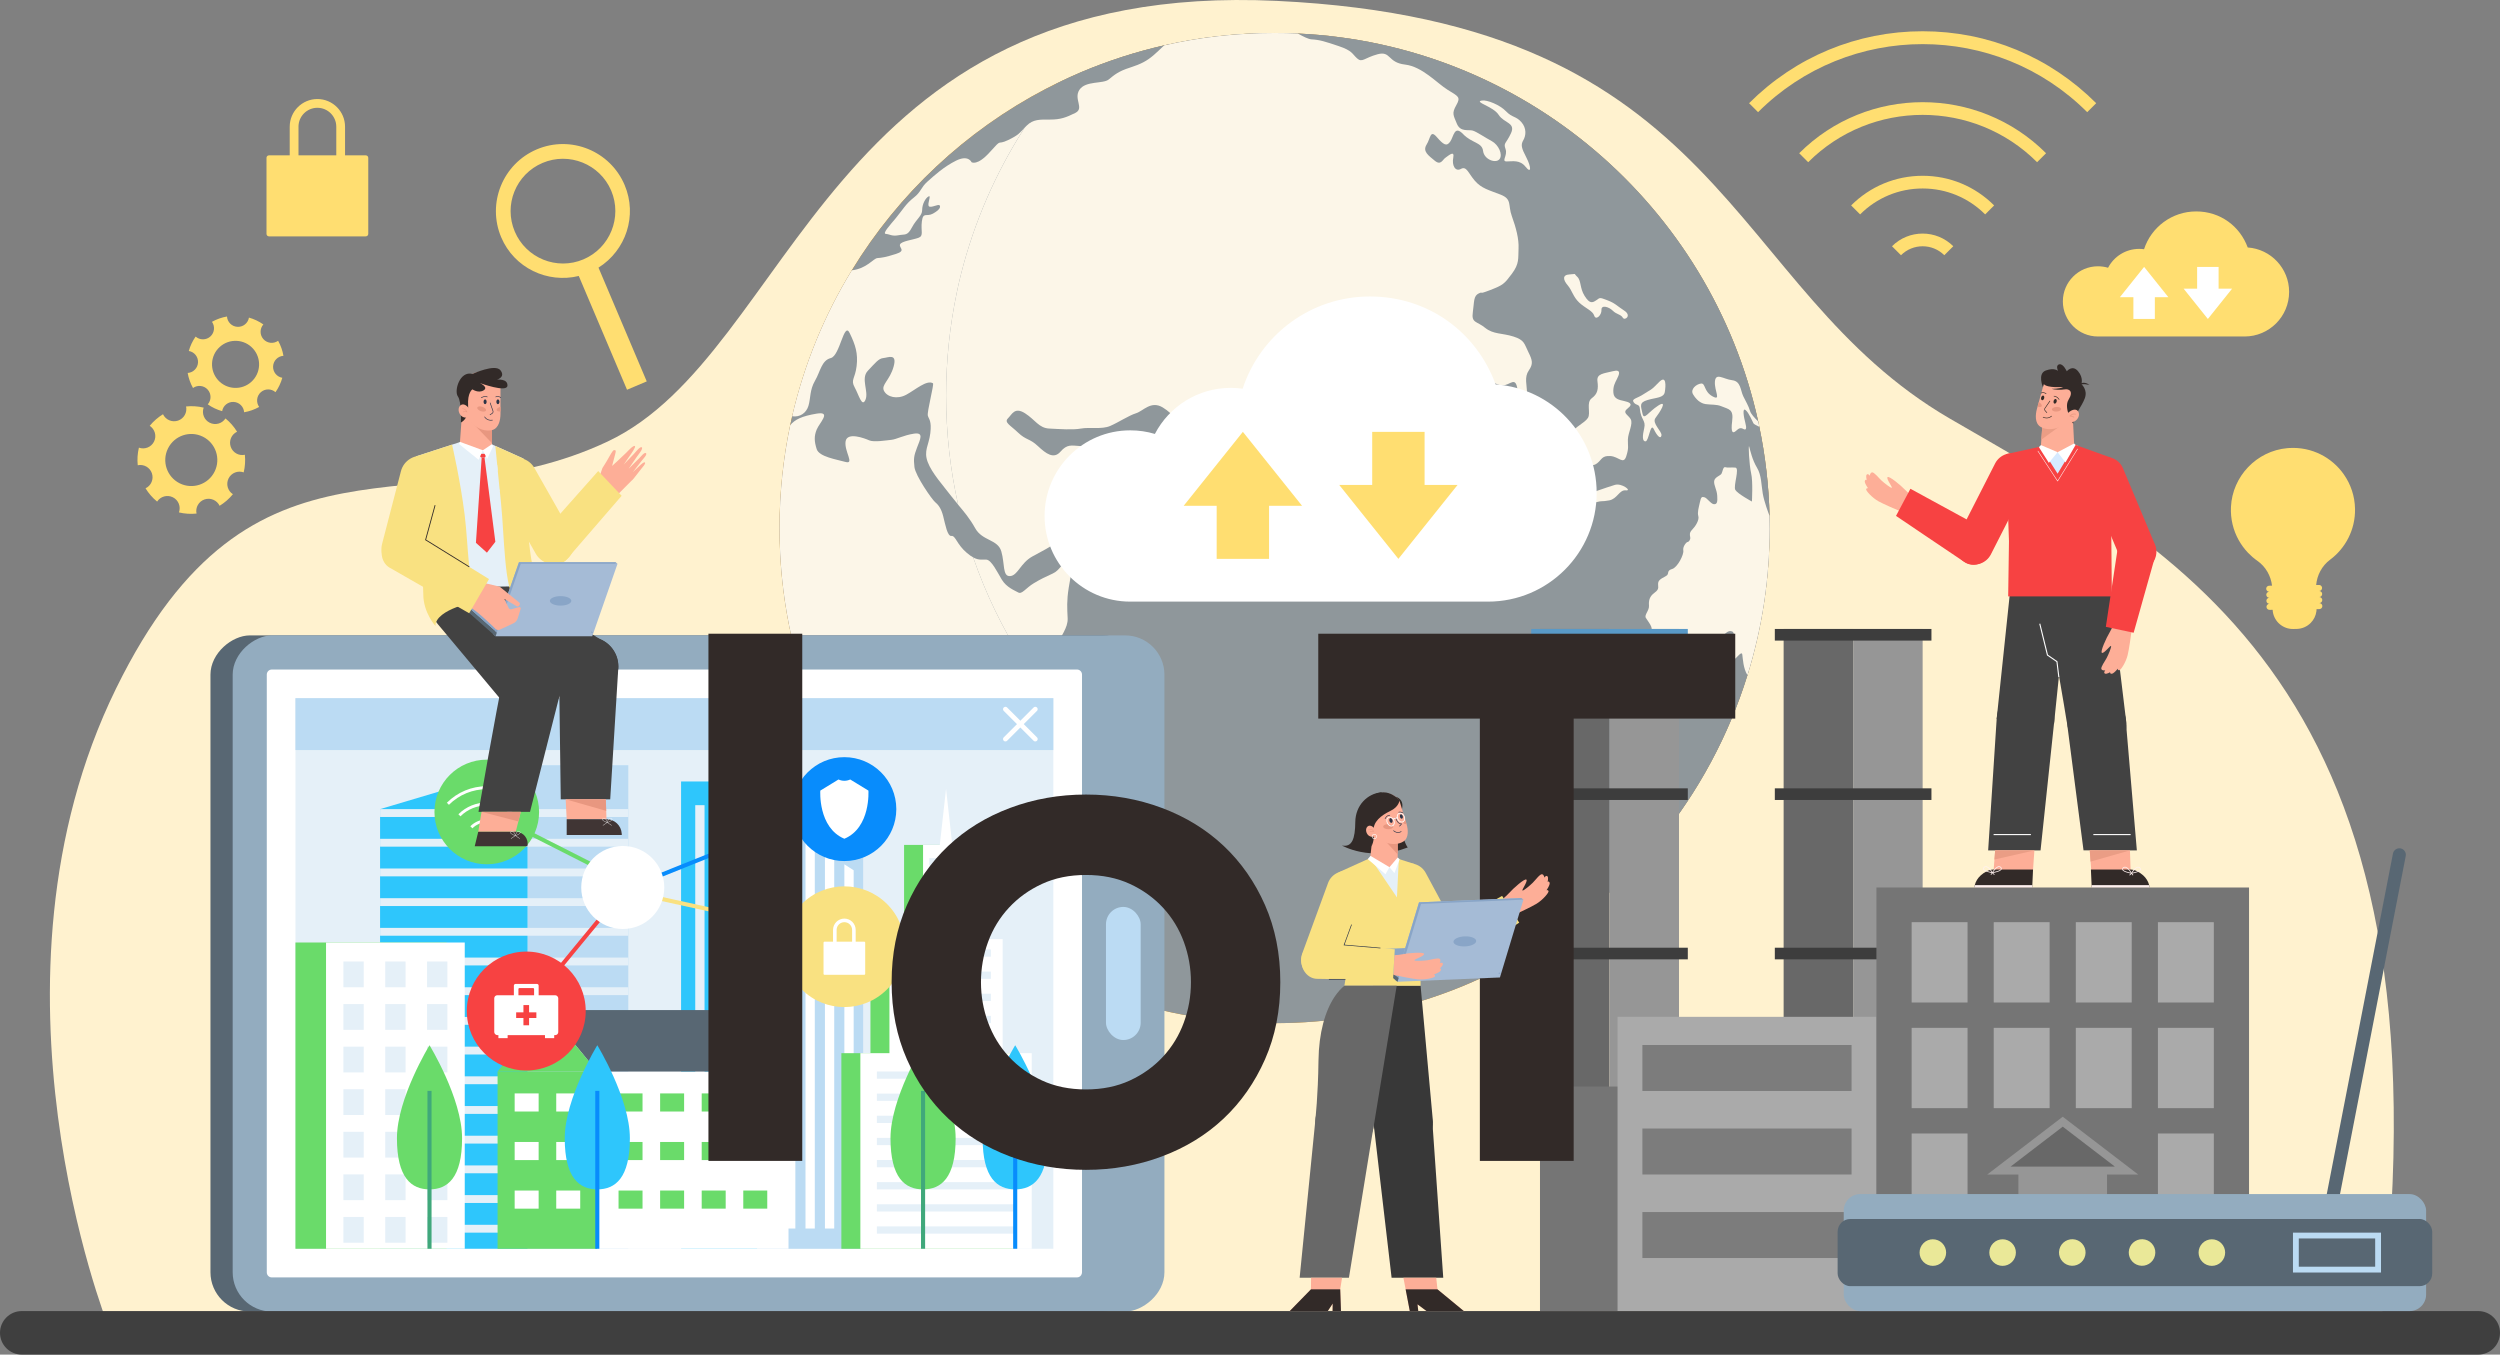 <svg xmlns="http://www.w3.org/2000/svg" id="_&#xD1;&#xEB;&#xEE;&#xE9;_1" data-name="&#xD1;&#xEB;&#xEE;&#xE9; 1" viewBox="0 0 3558.41 1928.07"><rect x="0" y="0" width="3558.41" height="1928.07" fill="#808080" stroke="none"/><defs><style>      .cls-1 {        stroke-width: 1.19px;      }      .cls-1, .cls-2, .cls-3, .cls-4, .cls-5, .cls-6, .cls-7, .cls-8, .cls-9, .cls-10, .cls-11, .cls-12, .cls-13, .cls-14, .cls-15, .cls-16, .cls-17, .cls-18, .cls-19 {        fill: none;      }      .cls-1, .cls-2, .cls-4, .cls-5, .cls-6, .cls-8, .cls-10, .cls-11, .cls-12, .cls-16, .cls-17, .cls-18, .cls-19 {        stroke-miterlimit: 10;      }      .cls-1, .cls-9, .cls-10, .cls-13, .cls-14, .cls-18 {        stroke: #fff;      }      .cls-20 {        fill: #fcf6e8;      }      .cls-21 {        fill: #fff;      }      .cls-22 {        fill: #fff1f0;      }      .cls-2 {        stroke-width: .71px;      }      .cls-2, .cls-3 {        stroke: #e89780;      }      .cls-23 {        fill: #3d3d3d;      }      .cls-3 {        stroke-width: .61px;      }      .cls-3, .cls-7, .cls-9, .cls-13, .cls-14, .cls-15 {        stroke-linecap: round;        stroke-linejoin: round;      }      .cls-24 {        fill: #8f979b;      }      .cls-25 {        fill: #3f3f3f;      }      .cls-26 {        fill: #89a5c7;      }      .cls-27 {        fill: #5999c7;      }      .cls-28 {        fill: #332b27;      }      .cls-4 {        stroke: #088cfc;      }      .cls-4, .cls-8, .cls-11, .cls-12, .cls-19 {        stroke-width: 5.84px;      }      .cls-5 {        stroke-width: .89px;      }      .cls-5, .cls-16 {        stroke: #2c3447;      }      .cls-29 {        fill: #2ec6fc;      }      .cls-6 {        stroke: #322a28;        stroke-width: 1.23px;      }      .cls-30 {        fill: #2d628c;      }      .cls-31 {        fill: #7c7c7c;      }      .cls-32 {        fill: #f9e181;      }      .cls-33 {        fill: #2c3447;      }      .cls-7 {        stroke: #ea9d85;        stroke-width: 1.36px;      }      .cls-34 {        fill: #f74242;      }      .cls-8 {        stroke: #40a87b;      }      .cls-35 {        fill: #969696;      }      .cls-9 {        stroke-width: .47px;      }      .cls-10 {        stroke-width: 1.56px;      }      .cls-11 {        stroke: #f74242;      }      .cls-36 {        fill: #424242;      }      .cls-37 {        fill: #e5f0f8;      }      .cls-12 {        stroke: #6adb6a;      }      .cls-38 {        fill: #93acbf;      }      .cls-13 {        stroke-width: 6.81px;      }      .cls-14 {        stroke-width: .71px;      }      .cls-39 {        fill: #6adb6a;      }      .cls-15 {        stroke: #fff1f0;        stroke-width: 1.08px;      }      .cls-40 {        fill: #eae898;      }      .cls-41 {        fill: #aaa;      }      .cls-16 {        stroke-width: .91px;      }      .cls-17 {        stroke: #332b27;        stroke-width: .87px;      }      .cls-42 {        fill: #e89780;      }      .cls-43 {        fill: #bbdbf3;      }      .cls-44 {        fill: #403534;      }      .cls-45 {        fill: #383838;      }      .cls-46 {        fill: #757575;      }      .cls-47 {        fill: #586773;      }      .cls-48 {        fill: #a5bbd6;      }      .cls-18 {        stroke-width: .81px;      }      .cls-49 {        fill: #d6eaff;      }      .cls-50 {        fill: #088cfc;      }      .cls-51 {        fill: #ea9d85;      }      .cls-52 {        fill: #df941e;      }      .cls-53 {        fill: #93c3e6;      }      .cls-54 {        fill: #fdae97;      }      .cls-19 {        stroke: #f9e181;      }      .cls-55 {        fill: #686868;      }      .cls-56 {        fill: #322a28;      }      .cls-57 {        fill: #ffde71;      }      .cls-58 {        fill: #fff2cf;      }    </style></defs><path class="cls-58" d="M153.22,1885.06s-192.69-487.57,11.94-904.97c195.13-398.02,433.01-225.86,699.68-351.62S1173.4-29.45,1817.55,1.28c644.15,30.73,636.54,407.55,957.61,594.43,321.07,186.88,722.71,378.71,613.92,1289.35H153.22Z"></path><g><g><path class="cls-52" d="M2518.7,734.11c-1.1-43.27-6.05-85.6-14.61-126.6-.47-2.59-1.02-5.1-1.57-7.62-67.15-305.89-332.91-537.33-655.14-552.18-10.99-.55-22.07-.79-33.22-.79-53.95,0-106.57,6.05-157.07,17.59-40.6,9.27-79.87,21.99-117.41,37.85-17.43,7.38-34.48,15.47-51.13,24.11-113.88,59.45-209.45,149.06-276.13,258.3-38.72,63.38-67.7,133.27-84.9,207.72-.94,4.16-1.88,8.32-2.75,12.49-9.97,47.36-15.24,96.36-15.24,146.62,0,95.11,18.85,185.81,53.01,268.67,105.55,255.87,357.57,436.02,651.6,436.02,77.98,0,153.06-12.64,223.2-36.13,17.98-5.97,35.58-12.64,52.85-20.03,188.95-80.5,335.58-241.18,397.07-439.24,20.5-66.13,31.57-136.41,31.57-209.3,0-5.89,0-11.7-.16-17.51Z"></path><path class="cls-24" d="M2518.86,751.63c0,72.88-11.07,143.17-31.57,209.3-26.94,86.62-70.13,166.18-125.97,234.9l-.08,.08c-71.86,88.35-164.77,159.03-271.02,204.27-17.28,7.38-34.87,14.06-52.85,20.03-70.13,23.48-145.21,36.13-223.2,36.13-294.03,0-546.05-180.16-651.6-436.02-34.16-82.85-53.01-173.56-53.01-268.67,0-50.26,5.26-99.27,15.24-146.62,.86-4.16,1.81-8.32,2.75-12.49,17.2-74.45,46.18-144.35,84.9-207.72,66.68-109.24,162.25-198.85,276.13-258.3,5.18-2.67,10.45-5.34,15.71-7.85,11.62-5.73,23.4-11.15,35.42-16.26,37.54-15.86,76.81-28.59,117.41-37.85,50.5-11.54,103.12-17.59,157.07-17.59,11.15,0,22.23,.24,33.22,.79,322.23,14.84,587.99,246.29,655.14,552.18,.55,2.51,1.1,5.03,1.57,7.62,8.56,40.99,13.51,83.33,14.61,126.6,.16,5.81,.16,11.62,.16,17.51Z"></path><path class="cls-24" d="M2518.86,751.63c0,72.88-11.07,143.17-31.57,209.3-26.94,86.62-70.13,166.18-125.97,234.9l-.08,.08c-11.15,5.5-22.46,10.68-33.93,15.55-17.28,7.38-34.87,14.06-52.93,20.03-70.13,23.48-145.21,36.13-223.2,36.13-148.43,0-286.1-45.94-399.66-124.24-20.26-13.98-39.66-28.98-58.27-45-44.22-37.78-83.64-80.97-117.33-128.56-30.31-42.8-56-89.14-76.26-138.22-5.18-12.57-9.97-25.29-14.45-38.17-8.48-24.5-15.63-49.56-21.44-75.08-11.23-50.03-17.12-102.02-17.12-155.42,0-50.26,5.26-99.27,15.24-146.62,.86-4.16,1.81-8.32,2.67-12.49,17.28-74.45,46.26-144.35,84.9-207.72,2.91-4.71,5.89-9.42,8.87-14.14v-.08c14.14-21.99,29.53-43.04,45.94-63.22,11.62-5.73,23.4-11.15,35.42-16.26,37.54-15.86,76.81-28.59,117.41-37.85,50.5-11.54,103.12-17.59,157.07-17.59,11.15,0,22.23,.24,33.22,.79,322.23,14.84,587.99,246.29,655.14,552.18,.55,2.51,1.1,5.03,1.57,7.62,8.56,40.99,13.51,83.33,14.61,126.6,.16,5.81,.16,11.62,.16,17.51Z"></path><path class="cls-20" d="M2518.9,751.62c0,72.9-11.07,143.22-31.63,209.34-6.06-9.36-6.56-23.89-7.34-29.2-1.09-7.68-12.07,12.07-13.72,5.85-1.65-6.22,6.03-36.05-.56-38.78-6.56-2.74-9.86,4.39-15.89,7.12-6.03,2.77-5.5,15.36-12.1,16.48-6.56,1.09-14.8,16.45-19.19,24.13-4.39,7.68-15.36,11.54-21.96,14.27-6.59,2.74-12.07,14.28-14.28,21.4-2.21,7.15-9.89,9.89-17.57,8.24-7.68-1.65,.56-37.32,.56-44.44s-1.09-12.1-7.12-18.66c-6.06-6.59-6.06-30.76-7.68-35.14-1.65-4.39-4.94-8.24-7.71-12.63-2.74-4.39,4.94-10.42,4.42-17.54-.56-7.15,.53-13.19,8.21-18.66,7.68-5.5,3.86-8.8,4.94-14.28,1.09-5.5,9.89-7.68,12.63-10.45,2.74-2.74-.56-6.56,7.12-8.77,7.71-2.18,17.04-20.84,15.92-26.34-1.09-5.47,4.39-12.07,6.03-12.07s4.42-3.3,3.86-6.59c-.56-3.3-1.65-6.59,2.74-10.98,4.39-4.39,10.42-13.72,8.77-19.22-1.62-5.47,.56-12.07,2.21-19.75,1.65-7.68,2.74-8.24,6.59-7.12,3.83,1.09,9.33,9.86,13.65,9.86s5.01-3.27,4.45-12.07c-.53-8.77-4.94-14.8-4.39-20.68,.56-5.85,8.77-7.84,10.42-10.61,1.65-2.74,2.21-10.42,5.5-9.33,3.3,1.12,7.68,0,14.28,.56,6.56,.56-3.3,26.34,0,31.82,3.27,5.5,23.57,16.48,23.57,16.48,0,0,1.65-28.55-1.09-40.06-2.74-11.54-4.39-43.91-2.74-37.88,1.65,6.03,4.38,18.66,10.98,29.64,6.59,10.98,6.03,23.61,8.24,36.76,1.96,11.85,8.37,28.55,9.64,31.82,.16,5.82,.22,11.63,.22,17.48Z"></path><path class="cls-20" d="M1542.36,1339.54c-14.61,2.91-56.39-10.99-79.01-28.59-22.7-17.51-111.99-85.6-125.18-92.2-13.12-6.6-24.9-52.7-38.01-74.61-13.19-21.99-35.89-46.89-47.59-57.09-11.7-10.21-30-33.61-35.1-45.39-5.18-11.62-21.2-27.09-27.8-30-6.6-2.98-5.89-30.71-17.59-33.61-6.99-1.73-8.95,22.38-9.5,42.25-34.16-82.85-53.01-173.56-53.01-268.67,0-50.26,5.26-99.27,15.24-146.62,6.83-7.77,15.86-12.64,37.62-16.26,21.75-3.69,3.85,13.12,0,22.7-3.85,9.5-3.46,16.81,0,27.8,3.53,10.92,27.96,14.61,41.15,18.3,13.19,3.61-2.2-15.39,0-29.29,2.2-13.9,27.09-4.4,33.61-1.49,6.6,2.98,24.19,0,31.49-.71,7.3-.71,17.59-6.6,32.2-8.8,14.61-2.2,8.8,8.09,4.4,19.79-4.4,11.7-5.1,15.31-3.69,27.8,1.49,12.41,24.9,46.1,29.29,49.71,4.4,3.69,8.8,8.8,11.7,20.5,2.98,11.7,5.89,28.59,11.7,27.8,5.89-.71,7.3,11.78,21.99,24.19,3.46,2.91,6.36,4.95,8.95,6.36,4.48,12.88,9.27,25.6,14.45,38.17,20.26,49.08,45.94,95.42,76.26,138.22-1.88,3.06-3.69,5.81-5.26,8.17-8.8,13.04-10.29,48.38-5.1,56.39,5.1,8.09,10.21,14.61,19.01,28.51,8.8,13.98,13.19,8.09,21.91,13.19,8.8,5.18,19.79,27.8,29.29,39.58,9.5,11.7,10.99,24.9-2.2,30.71-13.19,5.81-12.41,30-15.31,40.21-2.98,10.29,16.02,10.99,20.5,21.2,4.32,10.29,14.61,10.29,16.02,16.18,1.49,5.81-13.9,19.01-9.5,25.6,4.4,6.52,19.01,21.2,15.39,30.71-3.69,9.5,2.2,25.6,5.1,38.8,2.91,13.19-8.8,17.51-23.4,20.5Z"></path><path class="cls-20" d="M1521.15,836.84c-2.91,18.22-2.2,29.21-1.49,43.12,.71,13.9-10.21,25.6-16.81,41.7-5.42,13.27-17.75,34.01-26.94,48.14-30.31-42.8-56-89.14-76.26-138.22-5.18-12.57-9.97-25.29-14.45-38.17,8.48,4.63,13.27,2.59,18.85,3.14,7.3,.71,15.31,17.51,21.91,28.51,6.6,10.99,18.3,15.39,23.48,18.3,5.1,2.98,10.92-6.52,21.91-13.12,10.99-6.6,16.1-8.8,27.09-13.9,10.99-5.18,11.7-14.69,21.2-15.39,9.5-.79,4.4,17.59,1.49,35.89Z"></path><path class="cls-20" d="M1458.33,181.94c-2.98,4.71-5.97,9.42-8.87,14.14-38.64,63.38-67.62,133.27-84.9,207.72-.86,4.16-1.81,8.32-2.67,12.49-9.97,47.36-15.24,96.36-15.24,146.62,0,53.4,5.89,105.39,17.12,155.42-3.14-3.77-6.28-7.62-9.5-11.78-11.7-15.39-27.8-32.91-33.85-49.01-5.97-16.18,1.65-23.48,3.77-41,2.12-17.59-2.12-19.79-3.53-24.9-1.49-5.1,9.19-44.92,7.3-46.1-8.8-5.26-24.74,9.11-37.93,16.26-13.12,7.15-27.41,3.3-31.81-5.5-4.32-8.72,8.25-14.76,13.74-34.55,5.5-19.71-8.25-12.57-14.76-12.09-6.6,.55-11.54,7.15-21.99,18.14-10.45,11,1.65,29.61-3.3,41.15-4.95,11.54-9.35-6.6-15.39-17.59-6.05-10.92,.55-12.02,2.75-30.16,2.2-18.14-1.65-30.16-9.9-47.2-8.17-17.04-13.66,32.36-26.86,35.65-13.19,3.3-14.84,19.24-22.54,32.43-7.62,13.12-5.97,24.66-9.27,35.65-2.98,9.74-11.7,16.49-23.17,14.76,17.2-74.45,46.18-144.35,84.9-207.72,21.6-2.51,30.63-17.04,36.52-17.44,5.81-.39,11.31-1.1,26.31-5.89,15-4.71,4.01-8.72,5.81-13.51,1.88-4.71,18.69-6.6,26.39-9.5,7.7-2.91,2.91-9.5,4.71-23.4,1.88-13.9,6.6-5.89,15.79-10.99,9.11-5.1,11.31-9.11,9.5-11.7-1.81-2.51-12.8,4.4-15.39,1.1-2.59-3.3,4.01-16.1-.31-13.9-4.4,2.2-9.19,10.99-9.19,19.4s-8.01,12.41-14.61,24.9c-6.6,12.41-9.58,9.11-19.01,10.99-9.5,1.81-12.49-1.49-17.98-1.88-5.42-.39,5.18-11.7,14.29-22.7,9.11-10.99,14.29-20.42,25.29-28.9,10.92-8.4,9.82-14.29,19.71-23.01,9.9-8.8,23.01-20.89,40.6-29.69,17.59-8.72,21.99,2.2,21.99,2.2,0,0,8.01,5.89,26.31-14.61,18.3-20.5,8.8-8.8,25.6-16.81,15-7.15,16.65-10.29,23.56-17.51Z"></path><path class="cls-20" d="M2186.34,639.24c.71,5.1-14.69,8.72-31.49-4.08-16.81-12.8-25.6-11.31-38.01-19.32-12.49-8.09-18.3-12.49-29.29-31.49-10.99-19.08-8.09-25.6-13.19-39.5-5.1-13.9-16.81-6.6-21.99,2.2-5.1,8.8-22.62,5.81-34.4,2.2-11.62-3.69-11.62-16.1-32.91-27.09-21.2-11-27.8-2.91-44.61-1.49-16.81,1.49-32.98,18.3-45.39,24.9-12.41,6.6-8.8,11.7-9.5,22.7-.71,10.92-19.79,39.5-30,49.01-10.29,9.5-1.49,11.7,7.3,27.8,8.8,16.1,8.09,10.29,5.89,21.2-2.2,11-7.3,19.79-8.09,35.18-.71,15.31-6.6,24.9-14.61,24.9s-20.5-16.18-27.8-31.49c-7.38-15.39-21.28-19.79-43.9-32.2-22.7-12.49-15.39-16.81-26.39-36.6-11-19.79-18.3-26.39-21.2-17.59-2.91,8.8-13.9,0-33.69-3.61-19.71-3.69-21.2-14.69-38.01-24.9-16.81-10.21-27.8,5.1-38.09,8.25-10.21,3.14-24.9,12.96-36.75,18.06-11.86,5.18-29.84,1.49-41.47,3.69-11.78,2.2-30.79,.71-45.39,0-14.69-.71-19.79-12.41-34.4-21.75-14.69-9.27-18.3,1.26-24.19,7.15s2.91,9.5,14.45,20.5c11.47,10.92,16.33,8.01,28.04,19.01,11.7,10.99,22.62,19.01,32.2,8.01,9.5-10.92,15.31-8.8,27.8-8.01,12.41,.71,29.29-4.4,37.3-3.69,8.01,.79,7.3,24.9-.71,38.8-8.09,13.9,3.61,33.61,0,37.3-3.69,3.69-16.1,5.18-24.19,11.7-8.01,6.6-12.41,15.39-27.09,20.5-14.61,5.1-11.7,14.69-14.61,24.9-2.91,10.29-21.99,18.3-38.8,27.8-16.81,9.5-20.5,27.09-31.49,27.8-10.92,.71-7.3-17.51-12.41-35.1-5.1-17.59-27.09-14.61-37.3-33.22-7.54-13.59-15.71-23.17-24.19-33.3-11.23-50.03-17.12-102.02-17.12-155.42,0-50.26,5.26-99.27,15.24-146.62,.86-4.16,1.81-8.32,2.67-12.49,17.28-74.45,46.26-144.35,84.9-207.72,2.91-4.71,5.89-9.42,8.87-14.14v-.08c.86-.94,1.81-1.88,2.83-2.91,9.5-9.5,19.01-8.8,33.61-8.8s22.7-2.91,35.89-9.5c13.12-6.6-2.91-19.79,5.81-32.91,8.8-13.19,33.69-8.09,41.7-14.69,8.09-6.6,13.9-11.7,30.08-16.81,16.02-5.18,24.11-9.5,33.61-17.59,3.69-3.14,9.5-8.64,15.24-14.14,50.5-11.54,103.12-17.59,157.07-17.59,11.15,0,22.23,.24,33.22,.79,8.01,4.56,15.24,8.01,19.16,8.25,12.41,.71,19.01,2.98,38.8,9.58,19.71,6.6,19.01,10.92,26.31,17.51,7.3,6.6,10.21-.71,29.29-5.89,19.01-5.03,13.9,11.78,38.8,14.69,24.82,2.91,45.31,26.31,60.71,35.89,15.39,9.5,19.01,10.21,12.41,21.91-6.6,11.7-4.32,13.9,.79,26.39,5.1,12.41,16.81,8.01,22.7,9.82,5.81,1.81,17.51,9.9,27.02,15,9.5,5.1,16.1,19.08,10.99,25.6-5.1,6.6-21.91,.79-23.4-11.7-1.49-12.41-16.1-10.92-28.51-24.03-12.49-13.04-13.19,3.53-18.3,10.84-5.18,7.38-9.5,4.4-19.08-6.52-9.5-10.99-8.72,1.49-14.61,10.92-5.89,9.58,2.91,15.39,11.7,22.7,8.8,7.3,10.99-1.41,15.39-4.32,4.4-2.98,13.12-10.99,10.99,0-2.28,10.92,2.91,20.5,10.92,16.02,8.09-4.4,10.29,5.89,19.79,16.88,9.5,10.92,19.71,13.12,36.6,19.71,16.81,6.6,10.21,14.69,16.1,30.79,5.81,16.1,10.21,32.2,9.5,46.1-.71,13.9,1.41,21.2-9.5,35.81-10.99,14.69-12.49,16.1-31.49,23.4-19.01,7.38-7.3,.79-15.39,4.4-8.01,3.69-6.52,11.7-8.72,27.09-2.28,15.39,5.81,12.41,17.51,21.99,11.7,9.5,24.19,7.3,40.29,12.41,16.02,5.1,15.31,10.21,21.2,21.99,5.81,11.7,7.3,16.81,.71,26.31-6.6,9.5-2.91,19.79-2.2,34.4,.79,14.61-10.99,12.41-13.9-7.3-2.91-19.79-10.21-5.89-21.2-5.89s-16.1-8.8-29.29-12.41c-13.12-3.69-10.92,2.2-19.01,13.19-8.01,10.92,6.6,24.11,11,35.81,4.4,11.7,18.3,10.29,37.3,16.1,19.01,5.89,15.39,3.69,26.39,16.88,10.92,13.12,20.42,16.02,21.2,21.2Z"></path><path class="cls-53" d="M1653.56,1208.15c-8.4,2.59-24.9-6.2-38.8-13.51-13.9-7.3-4-10.6-4.71-25.99-.71-15.39-9.19-16.1-17.2-23.4-8.09-7.3-13.59-15.71-18.69-23.4-4.32-6.52,4.71-14.84,19.08-23.48,18.61,16.02,38.01,31.02,58.27,45,.94,2.98,1.65,6.13,2.04,9.58,1.49,13.12,10.6,23.8,12.49,37.3,1.81,13.51-4.08,15.39-12.49,17.91Z"></path><path class="cls-43" d="M1651.52,1143.36c-20.26-13.98-39.66-28.98-58.27-45,2.67-1.57,5.42-3.14,8.4-4.71,19.01-10.21-6.68-36.13,8.4-35.1,10.6,.71,11.7,6.2,17.2,14.21,5.5,8.09,11.31,12.49,15.71,21.28,4.4,8.72,1.81,12.8,2.2,24.82,.31,8.95,3.93,16.1,6.36,24.5Z"></path><path class="cls-43" d="M2072.71,648.55c-4.31-12.31,24.15-14.82,35.12-7.68,10.98,7.13,18.11,15.92,33.48,18.66,15.37,2.74,17.01,2.2,26.34,0,9.33-2.2,21.95-13.17,23.6-2.2,1.65,10.98-3.84,18.11,5.49,21.4,9.33,3.29,20.31,3.29,27.99,7.13,7.68,3.84,6.04,3.29,8.23,12.07,2.2,8.78,7.68,24.15-1.1,24.15s-16.46-5.49-34.58-7.68c-18.11-2.2-21.95-1.65-34.58-13.72-12.62-12.07,.55-8.78-21.95-15.92-22.5-7.13-26.34-15.37-38.97-23.05-12.62-7.68-25.25-2.2-29.09-13.17Z"></path><path class="cls-20" d="M2245.59,722.09c4.93,10.48,15.92-4.39,25.79-7.13,9.88-2.74,7.68-.55,19.21-2.74,11.53-2.2,14.27-15.37,23.6-14.27,9.33,1.1-6.04-10.98-15.92-7.68-9.88,3.29-10.98,3.29-24.7,8.23-13.72,4.94-32.38,14.27-27.99,23.6Z"></path><path class="cls-20" d="M2504.12,607.5c-4.1-1.93-7.68-3.86-8.27-4.88-1.46-2.55-6.59-15.36-11.35-19-4.76-3.67-2.55,9.86-.34,17.91,2.18,8.06,1.46,11.35-2.58,9.14-4.01-2.18-6.22-1.46-10.61,2.58-4.39,4.01-7.68,3.27-5.47-13.9,2.18-17.2-4.57-16.58-15.74-21.24-6.53-2.71-14.27-1.83-21.96-2.92-7.68-1.09-13.56-6.59-17.94-13.9-4.39-7.31,4.76-14.65,11.35-15.36,6.59-.75,3.67,11.35,16.45,18.29,12.81,6.97,2.21-8.06,3.3-21.21,1.12-13.19,12.1-3.3,24.54-1.83,12.44,1.46,11.69,14.27,15.71,22.67,4.04,8.43,7.34,13.19,9.89,21.58,1.09,3.61,6.1,9.24,11.41,14.46,.56,2.55,1.12,5.07,1.62,7.62Z"></path><path class="cls-20" d="M2237.9,615.26c-4.08,10.77,4.39,19.2,9.51,24.32s10.24,12.44,12.81,17.2,6.59,7.68,13.17,2.56c6.59-5.12,6.59-10.98,18.66-10.24,12.07,.73,18.66,12.81,22.68,.37,4.02-12.44,2.13-13.9,2.34-23.78,.22-9.88,7.9-22.68,3.88-29.27-4.02-6.59-12.51-8.78-3.88-15.37,8.63-6.59,.95-8.78-5.27-10.24-6.22-1.46-14.64-2.56-15.37-11.71-.73-9.15,2.2-13.9,5.12-19.76,2.93-5.85,6.95-14.27-5.85-10.98-12.81,3.29-23.42,3.29-21.95,14.27,1.46,10.98,.37,17.93-8.05,24.15-8.42,6.22-1.1,20.98-5.49,28.05s-19.76,13.68-22.32,20.44Z"></path><path class="cls-20" d="M2109.48,143.08c-12.66,1.95,15.92,8.23,23.6,20.31s24.7,10.98,17.56,26.34c-7.13,15.37-10.98,13.17-7.68,22.5,3.29,9.33-6.59,17.56,1.65,17.56s18.66-2.74,26.89,7.68c8.23,10.43,8.23,.55,1.1-13.17-7.13-13.72-8.23-18.11-4.39-24.7,3.84-6.59,4.94-17.01-2.74-25.79-7.68-8.78-12.89-6.04-21.81-15.37-8.92-9.33-27.03-16.46-34.17-15.37Z"></path><path class="cls-43" d="M1878.69,682.02c-7.65,3.46-2.74,13.45,.27,20.03,3.02,6.59-2.47,10.7,3.84,17.01s14.82,15.37,19.76,10.98c4.94-4.39,20.31-10.15,12.35-19.21-7.96-9.06-11.53-9.33-17.56-15.92-6.04-6.59-10.15-16.74-18.66-12.9Z"></path><path class="cls-20" d="M2334.13,581.77c1.34,16.05,8.78,16.46,6.22,27.44-2.56,10.98-3.02,19.03,1.78,19.03s7-27.44,11.75-17.56,9.88,15,10.98,9.15c1.1-5.85-14.27-17.44-8.42-25,5.85-7.56,18.29-26.96,3.66-17.44-14.64,9.51-20.12,21.59-22.32,10.98s-5.12-15.37,7.32-19.03c12.44-3.66,23.05-2.93,24.51-11.34,1.46-8.42,2.56-25.61-8.78-13.54-11.34,12.07-12.07,10.24-21.22,16.46-9.15,6.22-17.93,6.59-14.27,11.71,3.66,5.12,8.17,1.81,8.78,9.15Z"></path><path class="cls-20" d="M2234.06,390.6c-10.47,.52-9.33,7.68-2.74,15.37s7.68,16.46,16.46,24.7c8.78,8.23,19.21,11.53,21.4,18.66,2.2,7.13,10.7-.55,10.29-8.23-.41-7.68,10.57-4.39,16.06,1.1,5.49,5.49,11.53,5.12,14.27,9.97,2.74,4.85,13.17-2.83,2.2-9.97-10.98-7.13-12.62-10.43-24.15-14.82-11.53-4.39-10.16-3.84-15.78,0-5.62,3.84-9.46,5.14-16.6-6.21-7.13-11.35-4.6-21.78-10.53-27.27-5.93-5.49,.1-3.84-10.87-3.29Z"></path></g><g><path class="cls-21" d="M2272.63,701.53c0,85.52-69.29,154.8-154.7,154.8h-509.19c-67.32,0-121.91-54.58-121.91-121.9s54.58-121.9,121.91-121.9c12.2,0,23.97,1.74,35.08,5.12,20.26-39,61.11-65.58,108.07-65.58,5.77,0,11.33,.44,16.89,1.2,24.84-76.26,96.52-131.27,181.06-131.27s152.3,52.07,178.99,125.17c80.29,5.56,143.8,72.55,143.8,154.37Z"></path><g><polygon class="cls-57" points="1853.28 719.91 1769.05 614.67 1684.82 719.91 1731.77 719.91 1731.77 795.46 1806.33 795.46 1806.33 719.91 1853.28 719.91"></polygon><polygon class="cls-57" points="1906.19 690.23 1990.42 795.46 2074.65 690.23 2027.71 690.23 2027.71 614.67 1953.14 614.67 1953.14 690.23 1906.19 690.23"></polygon></g></g></g><g><rect class="cls-55" x="2191.97" y="895.24" width="98.93" height="970.89"></rect><rect class="cls-35" x="2290.9" y="895.24" width="98.92" height="970.89"></rect><rect class="cls-55" x="2538.76" y="895.24" width="98.93" height="970.89"></rect><rect class="cls-35" x="2637.69" y="895.24" width="98.92" height="970.89"></rect><rect class="cls-27" x="2179.43" y="895.23" width="222.93" height="16.57"></rect><rect class="cls-23" x="2179.43" y="1122.09" width="222.93" height="16.57"></rect><rect class="cls-23" x="2179.43" y="1348.94" width="222.93" height="16.57"></rect><rect class="cls-46" x="2191.97" y="1546.54" width="197.85" height="319.59"></rect><rect class="cls-23" x="2526.22" y="895.23" width="222.93" height="16.57"></rect><rect class="cls-23" x="2526.22" y="1122.09" width="222.93" height="16.57"></rect><rect class="cls-23" x="2526.22" y="1348.94" width="222.93" height="16.57"></rect><rect class="cls-41" x="2302.37" y="1447.32" width="368.45" height="418.81"></rect><rect class="cls-46" x="2670.82" y="1263.24" width="530.39" height="602.89"></rect><rect class="cls-31" x="2337.73" y="1487.42" width="297.72" height="65.44"></rect><rect class="cls-31" x="2337.73" y="1606.3" width="297.72" height="65.44"></rect><rect class="cls-31" x="2337.73" y="1725.18" width="297.72" height="65.44"></rect><g><rect class="cls-41" x="2720.96" y="1312.61" width="79.57" height="114.31"></rect><rect class="cls-41" x="2837.8" y="1312.61" width="79.57" height="114.31"></rect><rect class="cls-41" x="2954.65" y="1312.61" width="79.57" height="114.31"></rect><rect class="cls-41" x="3071.49" y="1312.61" width="79.57" height="114.31"></rect></g><g><rect class="cls-41" x="2720.96" y="1462.99" width="79.57" height="114.31"></rect><rect class="cls-41" x="2837.8" y="1462.99" width="79.57" height="114.31"></rect><rect class="cls-41" x="2954.65" y="1462.99" width="79.57" height="114.31"></rect><rect class="cls-41" x="3071.49" y="1462.99" width="79.57" height="114.31"></rect></g><g><rect class="cls-41" x="2720.96" y="1613.36" width="79.57" height="213.33"></rect><rect class="cls-41" x="3071.49" y="1613.36" width="79.57" height="213.33"></rect></g><rect class="cls-35" x="2872.93" y="1655.81" width="126.16" height="210.31"></rect><polygon class="cls-35" points="2936.01 1589.49 2828.62 1671.74 3043.4 1671.74 2936.01 1589.49"></polygon><polygon class="cls-55" points="2861.77 1660.5 2936.01 1603.64 3010.25 1660.5 2861.77 1660.5"></polygon></g><g><rect class="cls-47" x="481.45" y="722.51" width="962.42" height="1326.22" rx="55.96" ry="55.96" transform="translate(-422.95 2348.28) rotate(-90)"></rect><rect class="cls-38" x="513.07" y="722.51" width="962.42" height="1326.22" rx="55.96" ry="55.96" transform="translate(-391.33 2379.9) rotate(-90)"></rect><path class="cls-21" d="M1540.09,960.17v850.93c0,.69-.11,1.37-.34,2-.8,2.97-3.54,5.14-6.8,5.14H386.93c-4,0-7.2-3.2-7.2-7.14V960.17c0-4,3.2-7.2,7.2-7.2H1532.95c3.94,0,7.14,3.2,7.14,7.2Z"></path><rect class="cls-37" x="420.53" y="993.76" width="1078.75" height="783.68"></rect><rect class="cls-43" x="1574.21" y="1290.88" width="49.39" height="189.46" rx="24.7" ry="24.7"></rect><rect class="cls-43" x="420.53" y="993.76" width="1078.75" height="73.86"></rect><g><line class="cls-13" x1="1431.09" y1="1051.94" x2="1473.58" y2="1009.45"></line><line class="cls-13" x1="1473.58" y1="1051.94" x2="1431.09" y2="1009.45"></line></g><g><polygon class="cls-43" points="1228.58 1777.45 1077.68 1777.45 1077.68 1112.32 1228.58 1214.94 1228.58 1777.45"></polygon><rect class="cls-29" x="969.42" y="1112.32" width="108.27" height="665.12"></rect><g><rect class="cls-37" x="1017.4" y="1146.06" width="13.22" height="602.61"></rect><rect class="cls-37" x="1044.29" y="1146.06" width="13.22" height="602.61"></rect><rect class="cls-37" x="989.6" y="1146.06" width="13.22" height="602.61"></rect></g><g><polygon class="cls-21" points="1132.08 1185.54 1132.08 1748.68 1118.87 1748.68 1118.87 1177.1 1132.08 1185.54"></polygon><polygon class="cls-21" points="1159.75 1203.27 1159.75 1748.68 1146.51 1748.68 1146.51 1194.8 1159.75 1203.27"></polygon><polygon class="cls-21" points="1187.39 1221.01 1187.39 1748.68 1174.19 1748.68 1174.19 1212.53 1187.39 1221.01"></polygon><polygon class="cls-21" points="1215.07 1238.74 1215.07 1748.68 1201.83 1748.68 1201.83 1230.23 1215.07 1238.74"></polygon><polygon class="cls-21" points="1104.43 1167.84 1104.43 1748.68 1091.2 1748.68 1091.2 1159.36 1104.43 1167.84"></polygon></g></g><g><rect class="cls-39" x="1197.57" y="1499.04" width="243.92" height="278.41"></rect><rect class="cls-39" x="1238.97" y="1336.69" width="161.13" height="204.75"></rect><rect class="cls-39" x="1286.83" y="1202.62" width="65.41" height="173.2"></rect><rect class="cls-21" x="1224.61" y="1499.04" width="243.92" height="278.41"></rect><rect class="cls-21" x="1266" y="1336.69" width="161.13" height="204.75"></rect><rect class="cls-21" x="1313.86" y="1202.62" width="65.41" height="173.2"></rect><polygon class="cls-21" points="1357.77 1223.42 1335.36 1223.42 1346.57 1122.86 1357.77 1223.42"></polygon><rect class="cls-37" x="1248.13" y="1525.12" width="196.87" height="10.3"></rect><rect class="cls-37" x="1248.13" y="1556.62" width="196.87" height="10.3"></rect><rect class="cls-37" x="1248.13" y="1588.12" width="196.87" height="10.3"></rect><rect class="cls-37" x="1248.13" y="1619.62" width="196.87" height="10.3"></rect><rect class="cls-37" x="1248.13" y="1651.12" width="196.87" height="10.3"></rect><rect class="cls-37" x="1248.13" y="1682.61" width="196.87" height="10.3"></rect><rect class="cls-37" x="1248.13" y="1714.11" width="196.87" height="10.3"></rect><rect class="cls-37" x="1248.13" y="1745.61" width="196.87" height="10.3"></rect><rect class="cls-37" x="1282.76" y="1351.43" width="127.61" height="10.3"></rect><rect class="cls-37" x="1282.76" y="1382.93" width="127.61" height="10.3"></rect><rect class="cls-37" x="1282.76" y="1414.43" width="127.61" height="10.3"></rect><rect class="cls-37" x="1282.76" y="1445.93" width="127.61" height="10.3"></rect><rect class="cls-37" x="1282.76" y="1477.43" width="127.61" height="10.3"></rect><rect class="cls-37" x="1322.74" y="1221.4" width="47.65" height="10.3"></rect><rect class="cls-37" x="1322.74" y="1252.9" width="47.65" height="10.3"></rect><rect class="cls-37" x="1322.74" y="1284.4" width="47.65" height="10.3"></rect><rect class="cls-37" x="1322.74" y="1315.9" width="47.65" height="10.3"></rect></g><g><path class="cls-39" d="M1360.22,1620.07c0,56.66-20.76,72.84-46.36,72.84s-46.36-16.18-46.36-72.84,46.36-132.34,46.36-132.34c0,0,46.36,75.68,46.36,132.34Z"></path><line class="cls-8" x1="1313.86" y1="1777.45" x2="1313.86" y2="1552.71"></line></g><g><rect class="cls-43" x="750.9" y="1089.18" width="143.41" height="688.27"></rect><polygon class="cls-29" points="750.9 1777.45 540.98 1777.45 540.98 1151.66 750.9 1089.18 750.9 1777.45"></polygon><rect class="cls-37" x="540.98" y="1151.66" width="353.34" height="11.17"></rect><rect class="cls-37" x="540.98" y="1193.93" width="353.34" height="11.17"></rect><rect class="cls-37" x="540.98" y="1236.19" width="353.34" height="11.17"></rect><rect class="cls-37" x="540.98" y="1278.45" width="353.34" height="11.17"></rect><rect class="cls-37" x="540.98" y="1320.71" width="353.34" height="11.17"></rect><rect class="cls-37" x="540.98" y="1362.98" width="353.34" height="11.17"></rect><rect class="cls-37" x="540.98" y="1405.24" width="353.34" height="11.17"></rect><rect class="cls-37" x="540.98" y="1447.5" width="353.34" height="11.17"></rect><rect class="cls-37" x="540.98" y="1489.77" width="353.34" height="11.17"></rect><rect class="cls-37" x="540.98" y="1532.03" width="353.34" height="11.17"></rect><rect class="cls-37" x="540.98" y="1574.29" width="353.34" height="11.17"></rect><rect class="cls-37" x="540.98" y="1616.55" width="353.34" height="11.17"></rect><rect class="cls-37" x="540.98" y="1658.82" width="353.34" height="11.17"></rect><rect class="cls-37" x="540.98" y="1701.08" width="353.34" height="11.17"></rect><rect class="cls-37" x="540.98" y="1743.34" width="353.34" height="11.17"></rect></g><g><rect class="cls-39" x="708.24" y="1525.16" width="141.94" height="252.29"></rect><rect class="cls-21" x="850.18" y="1525.16" width="272.15" height="252.29"></rect><polygon class="cls-47" points="777.83 1437.7 1049.98 1437.7 1122.32 1525.16 850.18 1525.16 777.83 1437.7"></polygon><polygon class="cls-39" points="708.24 1525.16 777.83 1437.7 850.18 1525.16 708.24 1525.16"></polygon><rect class="cls-39" x="880.42" y="1556.32" width="34.14" height="25.77"></rect><rect class="cls-39" x="1057.94" y="1556.32" width="34.14" height="25.77" transform="translate(2150.03 3138.42) rotate(180)"></rect><rect class="cls-39" x="998.77" y="1556.32" width="34.14" height="25.77" transform="translate(2031.68 3138.42) rotate(180)"></rect><rect class="cls-39" x="939.59" y="1556.32" width="34.14" height="25.77" transform="translate(1913.32 3138.42) rotate(180)"></rect><rect class="cls-39" x="880.42" y="1625.45" width="34.14" height="25.77"></rect><rect class="cls-39" x="1057.94" y="1625.45" width="34.14" height="25.77" transform="translate(2150.03 3276.67) rotate(180)"></rect><rect class="cls-39" x="998.77" y="1625.45" width="34.14" height="25.77" transform="translate(2031.68 3276.67) rotate(180)"></rect><rect class="cls-39" x="939.59" y="1625.45" width="34.14" height="25.77" transform="translate(1913.32 3276.67) rotate(180)"></rect><rect class="cls-39" x="880.42" y="1694.58" width="34.14" height="25.77"></rect><rect class="cls-39" x="1057.94" y="1694.58" width="34.14" height="25.77" transform="translate(2150.03 3414.92) rotate(180)"></rect><rect class="cls-39" x="998.77" y="1694.58" width="34.14" height="25.77" transform="translate(2031.68 3414.92) rotate(180)"></rect><rect class="cls-39" x="939.59" y="1694.58" width="34.14" height="25.77" transform="translate(1913.32 3414.92) rotate(180)"></rect><g><rect class="cls-21" x="732.55" y="1556.32" width="34.14" height="25.77"></rect><rect class="cls-21" x="791.73" y="1556.32" width="34.14" height="25.77" transform="translate(1617.6 3138.42) rotate(180)"></rect><rect class="cls-21" x="732.55" y="1625.45" width="34.14" height="25.77"></rect><rect class="cls-21" x="791.73" y="1625.45" width="34.14" height="25.77" transform="translate(1617.6 3276.67) rotate(180)"></rect><rect class="cls-21" x="732.55" y="1694.58" width="34.14" height="25.77"></rect><rect class="cls-21" x="791.73" y="1694.58" width="34.14" height="25.77" transform="translate(1617.6 3414.92) rotate(180)"></rect></g></g><line class="cls-12" x1="861.99" y1="1240.71" x2="750.9" y2="1184.35"></line><line class="cls-11" x1="794.02" y1="1380.53" x2="882.08" y2="1273.57"></line><g><path class="cls-29" d="M896.54,1620.07c0,56.66-20.76,72.84-46.36,72.84s-46.36-16.18-46.36-72.84,46.36-132.34,46.36-132.34c0,0,46.36,75.68,46.36,132.34Z"></path><line class="cls-4" x1="850.18" y1="1777.45" x2="850.18" y2="1552.71"></line></g><line class="cls-19" x1="1136.75" y1="1322.3" x2="934.68" y2="1278"></line><line class="cls-4" x1="1146.51" y1="1162.84" x2="924.04" y2="1252.12"></line><g><path class="cls-29" d="M1491.36,1620.07c0,56.66-20.76,72.84-46.36,72.84s-46.36-16.18-46.36-72.84,46.36-132.34,46.36-132.34c0,0,46.36,75.68,46.36,132.34Z"></path><line class="cls-4" x1="1445" y1="1777.45" x2="1445" y2="1552.71"></line></g><g><rect class="cls-39" x="420.53" y="1341.53" width="215.16" height="435.92"></rect><rect class="cls-21" x="464.07" y="1341.53" width="197.43" height="435.92"></rect><g><rect class="cls-37" x="488.78" y="1368.56" width="28.96" height="36.68"></rect><rect class="cls-37" x="548.31" y="1368.56" width="28.96" height="36.68"></rect><rect class="cls-37" x="607.84" y="1368.56" width="28.96" height="36.68"></rect></g><g><rect class="cls-37" x="488.78" y="1429.16" width="28.96" height="36.68"></rect><rect class="cls-37" x="548.31" y="1429.16" width="28.96" height="36.68"></rect><rect class="cls-37" x="607.84" y="1429.16" width="28.96" height="36.68"></rect></g><g><rect class="cls-37" x="488.78" y="1489.77" width="28.96" height="36.68"></rect><rect class="cls-37" x="548.31" y="1489.77" width="28.96" height="36.68"></rect><rect class="cls-37" x="607.84" y="1489.77" width="28.96" height="36.68"></rect></g><g><rect class="cls-37" x="488.78" y="1550.37" width="28.96" height="36.68"></rect><rect class="cls-37" x="548.31" y="1550.37" width="28.96" height="36.68"></rect><rect class="cls-37" x="607.84" y="1550.37" width="28.96" height="36.68"></rect></g><g><rect class="cls-37" x="488.78" y="1610.97" width="28.96" height="36.68"></rect><rect class="cls-37" x="548.31" y="1610.97" width="28.96" height="36.68"></rect><rect class="cls-37" x="607.84" y="1610.97" width="28.96" height="36.68"></rect></g><g><rect class="cls-37" x="488.78" y="1671.57" width="28.96" height="36.68"></rect><rect class="cls-37" x="548.31" y="1671.57" width="28.96" height="36.68"></rect><rect class="cls-37" x="607.84" y="1671.57" width="28.96" height="36.68"></rect></g><g><rect class="cls-37" x="488.78" y="1732.17" width="28.96" height="36.68"></rect><rect class="cls-37" x="548.31" y="1732.17" width="28.96" height="36.68"></rect><rect class="cls-37" x="607.84" y="1732.17" width="28.96" height="36.68"></rect></g></g><g><path class="cls-39" d="M657.71,1620.07c0,56.66-20.76,72.84-46.36,72.84s-46.36-16.18-46.36-72.84,46.36-132.34,46.36-132.34c0,0,46.36,75.68,46.36,132.34Z"></path><line class="cls-8" x1="611.34" y1="1777.45" x2="611.34" y2="1552.71"></line></g><circle class="cls-21" cx="886.41" cy="1263.2" r="59.1"></circle><circle class="cls-34" cx="749.06" cy="1439.07" r="84.63"></circle><circle class="cls-50" cx="1201.83" cy="1151.66" r="73.95"></circle><circle class="cls-32" cx="1201.83" cy="1347.51" r="85.92" transform="translate(-600.83 1244.5) rotate(-45)"></circle><circle class="cls-39" cx="692.85" cy="1155.73" r="74.46"></circle><g><path class="cls-21" d="M713.31,1179.01c-5.47-5.47-12.74-8.48-20.46-8.48s-14.99,3.01-20.46,8.48l-2.94-2.94c6.25-6.25,14.56-9.7,23.4-9.7s17.14,3.44,23.4,9.7l-2.94,2.94Z"></path><path class="cls-21" d="M699.94,1192.37c-3.91-3.91-10.27-3.91-14.18,0l-2.94-2.94c5.53-5.53,14.52-5.53,20.05,0l-2.94,2.94Z"></path><path class="cls-21" d="M730.31,1161.93c-20.65-20.65-54.26-20.65-74.91,0l-2.94-2.94c22.27-22.27,58.52-22.27,80.79,0l-2.94,2.94Z"></path><path class="cls-21" d="M746.71,1145.56c-29.7-29.7-78.02-29.7-107.72,0l-2.94-2.94c15.18-15.18,35.35-23.55,56.8-23.55s41.62,8.36,56.8,23.55l-2.94,2.94Z"></path></g><path class="cls-21" d="M1230.03,1340.31h-12.08v-16.7c0-8.89-7.23-16.12-16.12-16.12s-16.12,7.23-16.12,16.12v16.7h-12.08c-.8,0-1.45,.65-1.45,1.45v44.32c0,.8,.65,1.45,1.45,1.45h56.41c.8,0,1.45-.64,1.45-1.45v-44.32c0-.8-.65-1.45-1.45-1.45Zm-39.21-16.7c0-6.07,4.94-11.01,11.01-11.01s11.01,4.94,11.01,11.01v16.7h-22.02v-16.7Z"></path><path class="cls-21" d="M1236.08,1125.32l-25.9-15.84c-2.53,1.19-5.36,1.86-8.35,1.86h0c-2.99,0-5.81-.67-8.35-1.86l-25.9,15.84s-3.52,52.65,34.25,68.53h0c37.77-15.88,34.25-68.53,34.25-68.53Z"></path><g><rect class="cls-21" x="703.5" y="1416.59" width="91.12" height="56.75" rx="4.27" ry="4.27"></rect><g><rect class="cls-34" x="745.04" y="1430.58" width="8.04" height="28.77"></rect><rect class="cls-34" x="745.04" y="1430.58" width="8.04" height="28.77" transform="translate(-695.9 2194.02) rotate(-90)"></rect></g><rect class="cls-21" x="709.42" y="1469.76" width="13.12" height="7.9"></rect><rect class="cls-21" x="775.72" y="1469.76" width="13.12" height="7.9" transform="translate(1564.56 2947.43) rotate(180)"></rect><path class="cls-21" d="M731.43,1402.89v20.05h6.49v-15.29c0-.69,.56-1.25,1.25-1.25h19.78c.69,0,1.25,.56,1.25,1.25v15.29h6.49v-20.05c0-1.33-1.08-2.42-2.42-2.42h-30.43c-1.33,0-2.42,1.08-2.42,2.42Z"></path></g></g><path class="cls-25" d="M3527.43,1928.07H30.97c-17.11,0-30.97-13.87-30.97-30.97H0c0-17.11,13.87-30.97,30.97-30.97H3527.43c17.1,0,30.97,13.87,30.97,30.97h0c0,17.11-13.87,30.97-30.97,30.97Z"></path><g><path class="cls-56" d="M1008.37,902h133.54v750.38h-133.54V902Z"></path><path class="cls-56" d="M1269.1,1398.02c0-40.27,7.24-76.84,21.73-109.7,14.48-32.86,34.08-60.94,58.82-84.26,24.73-23.32,54.05-41.33,87.97-54.05,33.92-12.72,69.95-19.08,108.11-19.08s74.19,6.36,108.1,19.08c33.92,12.72,63.23,30.74,87.97,54.05,24.73,23.32,44.33,51.4,58.82,84.26,14.47,32.86,21.73,69.42,21.73,109.7s-7.25,76.84-21.73,109.7c-14.49,32.86-34.1,60.95-58.82,84.26-24.74,23.32-54.05,41.34-87.97,54.05-33.91,12.72-69.95,19.08-108.1,19.08s-74.19-6.36-108.11-19.08c-33.92-12.72-63.24-30.73-87.97-54.05-24.74-23.31-44.35-51.4-58.82-84.26-14.49-32.86-21.73-69.42-21.73-109.7Zm127.18,0c0,19.79,3.34,38.87,10.07,57.23,6.71,18.38,16.59,34.63,29.68,48.76,13.06,14.15,28.78,25.44,47.16,33.92,18.36,8.48,39.21,12.72,62.53,12.72s44.15-4.24,62.53-12.72c18.37-8.48,34.08-19.77,47.17-33.92,13.06-14.13,22.95-30.37,29.67-48.76,6.71-18.36,10.07-37.44,10.07-57.23s-3.36-38.85-10.07-57.23c-6.72-18.37-16.61-34.61-29.67-48.75-13.08-14.13-28.8-25.44-47.17-33.92-18.38-8.48-39.21-12.72-62.53-12.72s-44.17,4.24-62.53,12.72c-18.38,8.48-34.1,19.79-47.16,33.92-13.08,14.14-22.97,30.39-29.68,48.75-6.73,18.38-10.07,37.46-10.07,57.23Z"></path><path class="cls-56" d="M2106.37,1022.83h-229.99v-120.82h593.52v120.82h-229.99v629.56h-133.54V1022.83Z"></path></g><path class="cls-57" d="M3336.15,675.26c-16.91-24.16-45.57-39.41-77.56-37.58-.97,.05-1.96,.13-2.93,.21-43.59,3.9-78.12,39.95-80.19,83.67-.8,17.13,3.26,33.21,10.89,47,3.68,6.63,8.15,12.73,13.33,18.17v.02c4.09,4.26,8.57,8.14,13.41,11.52,11.76,8.22,19.14,21.21,20.84,35.34l-4.08,.06c-1.17,.02-2.26,.52-3.01,1.3-.14,.14-.26,.31-.4,.47-.52,.72-.83,1.61-.81,2.58,.04,2.36,1.98,4.27,4.35,4.24-1.17,.02-2.26,.52-3.01,1.3-.08,.08-.14,.16-.22,.25-.63,.78-1,1.75-.99,2.8,.04,2.36,1.98,4.27,4.35,4.24-1.17,.02-2.26,.52-3.01,1.32-.12,.12-.24,.27-.36,.41-.53,.74-.86,1.67-.85,2.64,.03,2.34,1.98,4.25,4.35,4.22-1.17,.02-2.26,.52-3.01,1.32-.06,.06-.1,.1-.14,.16-.68,.76-1.08,1.77-1.07,2.89,.04,2.36,1.98,4.25,4.35,4.22l4.43-.07c.06,1.05,.15,2.1,.31,3.13,.59,3.57,1.84,6.91,3.6,9.91h0c.33,.57,.69,1.12,1.05,1.66,.18,.27,.38,.53,.58,.79,.26,.35,.52,.7,.79,1.04,.2,.25,.4,.49,.61,.73,.33,.38,.67,.75,1.02,1.12,.16,.17,.32,.35,.49,.51,.51,.5,1.03,.99,1.58,1.45,.19,.16,.38,.31,.58,.47,.4,.33,.81,.65,1.23,.95,.21,.16,.43,.31,.65,.46,.5,.34,1.01,.67,1.53,.98,.13,.08,.25,.16,.38,.24,.64,.37,1.3,.71,1.97,1.03,.21,.1,.42,.19,.63,.28,.5,.23,1.01,.44,1.53,.64,.23,.09,.46,.18,.69,.26,.65,.23,1.31,.44,1.98,.62,.08,.02,.15,.05,.23,.07,.74,.2,1.5,.36,2.27,.49,.22,.04,.45,.07,.68,.11,.58,.09,1.16,.16,1.75,.22,.23,.02,.47,.05,.7,.06,.8,.05,1.6,.09,2.42,.07l4.83-.07c7.98-.12,15.17-3.46,20.3-8.77,4.22-4.33,7.07-9.97,7.92-16.24,.07-.54,.11-1.09,.15-1.64,.04-.49,.05-.98,.07-1.48,0,0,0-.01,0-.02l4.02-.06c1.17-.02,2.26-.52,3.01-1.3,.78-.8,1.25-1.86,1.23-3.05-.02-1.11-.46-2.12-1.17-2.85-.78-.88-1.94-1.41-3.19-1.39,1.17-.02,2.26-.52,3.01-1.3,.78-.8,1.25-1.88,1.23-3.05-.01-.97-.37-1.89-.95-2.61-.8-1-2.05-1.65-3.42-1.63,1.17-.02,2.26-.52,3.01-1.32,.78-.78,1.25-1.88,1.23-3.05-.02-1.05-.41-2.01-1.09-2.77-.8-.9-1.98-1.47-3.28-1.45,1.17-.02,2.26-.52,3.01-1.32,.78-.78,1.25-1.86,1.23-3.05-.01-.97-.35-1.85-.91-2.55-.8-1.04-2.07-1.69-3.46-1.67l-4.06,.06c1.28-14.17,8.28-27.38,19.77-35.96,21.94-16.37,36-42.67,35.56-72.15-.27-18.35-6.12-35.31-15.93-49.29Z"></path><g><path class="cls-57" d="M374.88,461.8c-6.33-4.43-13.28-7.68-20.52-9.74-1.29,7.81-8.27,13.56-16.36,13.15-8.08-.41-14.43-6.83-14.92-14.72-7.4,1.29-14.64,3.81-21.39,7.58,4.6,6.44,3.75,15.43-2.27,20.87-6.02,5.43-15.05,5.36-20.99,.13-4.43,6.33-7.68,13.28-9.71,20.51,7.81,1.29,13.54,8.25,13.13,16.34-.41,8.08-6.85,14.45-14.74,14.94,1.31,7.42,3.83,14.66,7.59,21.41,6.42-4.62,15.44-3.79,20.89,2.25,5.43,6.02,5.36,15.09,.11,21.01,6.33,4.43,13.28,7.68,20.5,9.71,1.29-7.81,8.27-13.56,16.36-13.15,8.08,.41,14.43,6.83,14.92,14.72,7.4-1.29,14.64-3.81,21.39-7.58-4.6-6.44-3.75-15.43,2.27-20.87,6.02-5.43,15.05-5.36,20.99-.13,4.43-6.33,7.68-13.28,9.71-20.51-7.81-1.29-13.54-8.25-13.13-16.34,.41-8.08,6.85-14.45,14.74-14.94-1.29-7.4-3.81-14.64-7.58-21.39-6.46,4.62-15.45,3.77-20.89-2.25-5.45-6.04-5.38-15.07-.11-21.01Zm-14.73,34.4c12.39,13.72,11.33,34.9-2.41,47.31-13.74,12.41-34.92,11.31-47.31-2.41-12.41-13.74-11.35-34.92,2.4-47.33,13.74-12.41,34.92-11.31,47.33,2.44Z"></path><path class="cls-57" d="M305.49,671.22c-9.08,18.32-31.3,25.85-49.65,16.76-18.35-9.09-25.83-31.32-16.76-49.65,9.09-18.35,31.31-25.87,49.66-16.78s25.83,31.32,16.74,49.67Zm41.38,1.16c1.99-8.31,2.5-16.78,1.67-25.07-8.56,1.85-17.31-3-20.18-11.48-2.86-8.48,1.15-17.62,9.08-21.33-4.33-7.08-9.87-13.51-16.49-18.92-4.76,7.35-14.35,10.13-22.39,6.15-8.04-3.98-11.63-13.3-8.67-21.54-8.31-1.99-16.78-2.5-25.04-1.65,1.85,8.56-2.98,17.29-11.47,20.15-8.48,2.86-17.64-1.17-21.36-9.09-7.1,4.36-13.53,9.9-18.93,16.52,7.36,4.73,10.17,14.34,6.18,22.4-3.98,8.04-13.34,11.65-21.56,8.66-1.99,8.31-2.5,16.78-1.65,25.04,8.56-1.85,17.31,3,20.18,11.48,2.86,8.48-1.15,17.62-9.08,21.33,4.33,7.08,9.87,13.51,16.49,18.92,4.76-7.35,14.35-10.13,22.39-6.15,8.04,3.98,11.63,13.3,8.67,21.54,8.31,1.99,16.78,2.5,25.04,1.65-1.85-8.56,2.98-17.29,11.47-20.15,8.48-2.86,17.64,1.17,21.36,9.09,7.08-4.34,13.51-9.87,18.92-16.49-7.37-4.77-10.16-14.36-6.18-22.4,3.99-8.06,13.32-11.66,21.56-8.66Z"></path></g><path class="cls-57" d="M713.42,337.82c18.5,43.63,65.78,65.91,110.39,55l68.68,161.94,28.06-11.9-68.67-161.92c38.96-24.43,55.72-73.91,37.19-117.61-20.55-48.47-76.53-71.28-125-50.73-48.47,20.55-71.2,76.75-50.64,125.22Zm156.56-66.39c16.01,37.75-1.78,81.73-39.53,97.73-37.96,16.1-81.73-1.78-97.73-39.53-16.1-37.96,1.57-81.63,39.53-97.73,37.75-16.01,81.64,1.57,97.73,39.52Z"></path><g><path class="cls-57" d="M2825.6,305.17c-23.79-23.79-55.39-36.89-88.99-36.89s-65.2,13.1-88.98,36.89l-12.78-12.78c27.2-27.2,63.34-42.19,101.76-42.19s74.56,14.98,101.77,42.19l-12.78,12.78Z"></path><path class="cls-57" d="M2767.44,363.28c-17-16.99-44.66-16.99-61.66,0l-12.78-12.78c24.04-24.05,63.17-24.04,87.22,0l-12.78,12.78Z"></path><path class="cls-57" d="M2899.52,230.88c-89.83-89.82-235.99-89.83-325.82,0l-12.78-12.78c96.88-96.87,254.5-96.87,351.38,0l-12.78,12.78Z"></path><path class="cls-57" d="M2970.86,159.68c-129.17-129.17-339.34-129.17-468.51,0l-12.78-12.78c66.04-66.04,153.77-102.41,247.03-102.41s181,36.37,247.04,102.41l-12.78,12.78Z"></path></g><g><polygon class="cls-54" points="2902.08 674.21 2954.32 673.32 2951.58 618.47 2950.28 592.23 2950.2 590.93 2909.33 573.75 2908 592.28 2907.01 605.79 2902.08 674.21"></polygon><path class="cls-54" d="M2656.27,696.08c-1.07,2.06,8.46,12.41,17.43,17.41,7.6,4.25,26.16,12.15,31.65,14.44l14.14-23.8c-2.75-2.15-5.71-4.62-7.98-7.06-5.64-5.95-22.81-20.38-24.88-17.87-2.07,2.47,7.72,14.75,5.99,15.08-1.73,.34-11-7-14.68-10.43-3.73-3.43-10.47-12.07-13.36-11.52-2.93,.55-3.22,4.89-3.22,4.89,0,0-2.2-3.6-4.2-1.82s.02,8.25,.02,8.25c0,0-.98-2.12-2.69,.38-1.71,2.55,4.59,11.11,4.59,11.11,0,0-1.78-1.15-2.81,.95Z"></path><path class="cls-36" d="M3004.24,844l21.97,181.85c.69,4.6,.67,9.38-.27,14.2-4.41,22.71-26.4,37.53-49.1,33.12-22.71-4.41-31.4-21.95-35.47-48.02-7.83-50.05-35.17-200.21-35.17-200.21l98.05,19.06Z"></path><polygon class="cls-36" points="2861.81 834.84 2942.5 840.26 2942.1 929.66 2932.52 943.82 2923.64 1030.01 2841.96 1023.48 2861.81 834.84"></polygon><path class="cls-34" d="M3053.25,809.58l-.3,.13c-13.33,5.59-28.82-.74-34.41-14.08l-45.57-108.65c-5.59-13.33,.74-28.82,14.08-34.41l.3-.13c13.33-5.59,28.82,.74,34.41,14.08l45.57,108.65c5.59,13.33-.74,28.82-14.08,34.41Z"></path><path class="cls-34" d="M2832.04,790.29c-8.1,12.73-24,17.32-35.21,10.15l-56.96-38.35-20.14-13.62-21.02-14.15,11.54-21.72,8.2-15.42,.78-1.51,23.19,12.67,21.27,11.59,62.6,34.15c11.22,7.18,13.85,23.47,5.75,36.2Z"></path><path class="cls-54" d="M2927.52,651.27c-19.17,.42-27.33-9.11-29.79-12.85l7.17-3.24,47.4-2.38,5.69,1.82c-2.4,4.47-10.89,16.22-30.47,16.65Z"></path><path class="cls-34" d="M2859.5,770.52l-1.13,78.39h147.55l-1.75-197.62-50.63-18.3c-.57,1.04-1.18,2.13-1.94,3.26l-.19,.24c-2.74,3.5-7.99,6.81-22.69,7.14-12.24,.28-18.25-1.42-21.65-3.64l-.05-.05c-1.84-1.23-2.93-2.69-3.78-4.02l-47.8,10.54,3.22,99.75,.85,24.3Z"></path><path class="cls-36" d="M3041.51,1210.42l-75.9-.05-22.88-176.63c-2.39-23.02,14.3-43.63,37.29-46.05,23.02-2.39,43.6,14.3,46.02,37.28,.22,2,.24,3.95,.17,5.93l13.21,155.03,2.09,24.49h0Z"></path><path class="cls-34" d="M2797.82,800.76h0c13.08,6.67,29.24,1.42,35.91-11.66l53.59-105.14c6.67-13.08,1.42-29.24-11.66-35.91h0c-13.08-6.67-29.24-1.42-35.91,11.66l-53.59,105.14c-6.67,13.08-1.42,29.24,11.66,35.91Z"></path><path class="cls-49" d="M2907.06,639.99l21.65,34.23,22.69-37.73c-2.74,3.5-7.99,6.81-22.69,7.14-12.24,.28-18.25-1.42-21.65-3.64Z"></path><path class="cls-54" d="M3016.16,954.1c2.27,.49,9.74-11.43,12.2-21.4,2.1-8.45,4.83-28.44,5.59-34.34l-26.69-7.37c-1.35,3.22-2.96,6.72-4.71,9.56-4.26,7.01-13.66,27.37-10.69,28.71,2.93,1.35,12.19-11.33,12.97-9.75,.78,1.58-3.85,12.45-6.19,16.91-2.33,4.5-8.88,13.28-7.6,15.93,1.3,2.69,5.57,1.82,5.57,1.82,0,0-2.9,3.07-.65,4.53s7.95-2.19,7.95-2.19c0,0-1.79,1.51,1.08,2.5,2.91,.98,9.51-7.35,9.51-7.35,0,0-.64,2.02,1.65,2.46Z"></path><path class="cls-36" d="M2923.93,1026.83l-19.49,183.59h-74.57l11.96-184.59c-.1-1.95,.45-4.12,.62-6.13,2.04-23.06,20.36-40.27,43.42-38.26,23.02,2.04,40.08,22.34,38.07,45.4Z"></path><path class="cls-34" d="M2997.37,892.26l4.01-26.63,3.66-24.1,9.7-64.31c2.85-13.01,17.22-21.03,31.98-17.84,14.74,3.22,24.49,16.52,21.67,29.54l-18.09,64.24-6.55,23.35-6.79,24.13-39.59-8.39Z"></path><polygon class="cls-51" points="2905.57 625.78 2934.94 604.37 2907.01 605.79 2905.57 625.78"></polygon><path class="cls-54" d="M2909.93,543.33s-4.65,16.93-7.95,28.94l-2.73,9.92c-2.16,7.84-3.15,20.08,4.93,25.2,8.06,5.11,21.19,4.77,32.16-2.08,10.98-6.88,41.12-43.16,19.25-65.63-21.89-22.48-43.95-.22-45.67,3.66Z"></path><path class="cls-56" d="M2950.82,603.05s-14.18-21.81-6.46-34.23c7.73-12.42,0-15.54-5.42-14.59-5.42,.95-14.86,.68-18.68-.81,0,0,11.5,.27,16.38-2.58,0,0-22.66,1.86-27.6-4.22l-1.22,4.42s-8.17-19.23,4.11-23.71c12.28-4.47,17.38,.59,17.38,.59,0,0-3.91-7.86,1.71-9.36,5.61-1.49,10.77,9.9,10.77,9.9,0,0,7.87-9.76,16-.14,8.14,9.63,4.75,18.44,4.75,18.44,0,0,9.49,7.86,4.88,20.2-4.61,12.34-15.57,23.99-16.6,36.07Z"></path><path class="cls-54" d="M2944.15,587.23c-4.38,3.95-6.12,7.1-3.02,10.54,3.1,3.44,9.57,4.4,13.95,.45,4.38-3.95,5.41-9.94,2.31-13.38-3.1-3.44-8.86-1.56-13.24,2.4Z"></path><path class="cls-28" d="M2927.33,571.79c-.5,1.82-1.86,3.03-3.04,2.71s-1.73-2.06-1.23-3.88c.5-1.82,1.86-3.03,3.04-2.71s1.73,2.06,1.23,3.88Z"></path><path class="cls-28" d="M2905.32,565.75c-.5,1.82,.05,3.56,1.23,3.88s2.54-.89,3.04-2.71-.05-3.56-1.23-3.88-2.54,.89-3.04,2.71Z"></path><path class="cls-42" d="M2920.64,582.87c.1,1.82,3.12,3.14,6.75,2.94,3.63-.2,6.49-1.84,6.39-3.67s-3.12-3.14-6.75-2.94c-3.63,.2-6.49,1.84-6.39,3.67Z"></path><path class="cls-42" d="M2901.98,572.26l-1.77,6.45c2.63,1.07,5.07,.93,5.83-.39,.87-1.57-.94-4.27-4.06-6.06Z"></path><path class="cls-7" d="M2951.78,593.64c-2.82-1.38-5.41-1.49-5.41-1.49,4.01-4.23,7.72-2.59,7.72-2.59"></path><path class="cls-17" d="M2920.28,592.07s-4.86,5.29-12.47,1.65"></path><path class="cls-17" d="M2917.93,570.56l-7.21,10.51c-.73,1.06-.64,2.49,.22,3.46l1.33,1.5,1.36,1.53"></path><path class="cls-17" d="M2931.02,568.83s-2.84-4.92-7.73-4.93"></path><path class="cls-17" d="M2904.9,559.55s3.92-2.1,7.65,1.06"></path><polygon class="cls-21" points="2905.02 633.51 2928.71 643.64 2916.26 658.77 2902.08 636.42 2905.02 633.51"></polygon><polygon class="cls-21" points="2952.22 631.26 2928.71 643.64 2939.92 658.13 2954.32 633.3 2952.22 631.26"></polygon><polygon class="cls-54" points="2893.68 1239.11 2895.68 1210.42 2839.81 1210.42 2837.63 1239.11 2893.68 1239.11"></polygon><polygon class="cls-51" points="2838.82 1223.41 2895.68 1210.42 2839.81 1210.42 2838.82 1223.41"></polygon><polygon class="cls-54" points="2976.61 1239.11 2974.47 1210.37 3031.69 1210.42 3032.66 1239.11 2976.61 1239.11"></polygon><polygon class="cls-51" points="2975.66 1226.4 3031.69 1210.42 2974.47 1210.37 2975.66 1226.4"></polygon><path class="cls-56" d="M2960.77,545.97s6.64-3.53,13.29,2.03c0,0-11.39-3.25-13.29,1.08-1.9,4.34,0-3.12,0-3.12Z"></path><polyline class="cls-14" points="2957.1 639.09 2928.71 684.75 2900.7 642.04"></polyline><path class="cls-56" d="M2810.1,1263.24h82.5l.14-3.36,1.01-22.24h-56.14c-6.95,0-13.38,4.08-18.3,8.34-4.07,3.64-7.09,8.42-8.51,13.9-.33,1.09-.57,2.22-.71,3.36Z"></path><path class="cls-22" d="M2810.1,1263.24h82.5l.14-3.36h-81.93c-.33,1.09-.57,2.22-.71,3.36Z"></path><g><path class="cls-15" d="M2835.92,1242.22s7.13-12.52,11.93-7.57c4.8,4.95-11.93,7.57-11.93,7.57"></path><path class="cls-15" d="M2838.43,1244.72l-2.51-2.49s-7.13-12.52-11.93-7.57c-4.8,4.95,11.93,7.57,11.93,7.57"></path><line class="cls-15" x1="2834.01" y1="1244.72" x2="2835.92" y2="1242.22"></line></g><path class="cls-56" d="M3059.76,1263.24h-82.5l-.14-3.36-1.01-22.24h56.14c6.95,0,13.38,4.08,18.3,8.34,4.07,3.64,7.09,8.42,8.51,13.9,.33,1.09,.57,2.22,.71,3.36Z"></path><path class="cls-22" d="M3059.76,1263.24h-82.5l-.14-3.36h81.93c.33,1.09,.57,2.22,.71,3.36Z"></path><g><path class="cls-15" d="M3033.94,1242.98s-7.13-12.52-11.93-7.57c-4.8,4.95,11.93,7.57,11.93,7.57"></path><path class="cls-15" d="M3031.43,1245.47l2.51-2.49s7.13-12.52,11.93-7.57c4.8,4.95-11.93,7.57-11.93,7.57"></path><line class="cls-15" x1="3035.85" y1="1245.47" x2="3033.94" y2="1242.98"></line></g><polyline class="cls-10" points="2930.47 963.71 2927.79 941.73 2914.3 932.42 2903.34 887.77"></polyline><line class="cls-10" x1="2837.63" y1="1187.92" x2="2890.69" y2="1187.92"></line><line class="cls-10" x1="2979.6" y1="1187.92" x2="3032.66" y2="1187.92"></line></g><g><path class="cls-54" d="M2204.05,1268.16c1.16,2.05-8.16,12.88-17.09,18.26-7.56,4.57-26.13,13.22-31.62,15.74l-15.16-23.67c2.72-2.28,5.63-4.89,7.86-7.44,5.52-6.23,22.44-21.46,24.63-18.99,2.19,2.44-7.33,15.23-5.56,15.51,1.76,.28,10.92-7.47,14.54-11.08,3.67-3.61,10.21-12.6,13.17-12.15,2.99,.45,3.44,4.85,3.44,4.85,0,0,2.11-3.73,4.2-1.99s.26,8.37,.26,8.37c0,0,.92-2.19,2.74,.3,1.82,2.53-4.28,11.43-4.28,11.43,0,0,1.77-1.23,2.88,.86Z"></path><path class="cls-56" d="M1966.06,1127.77c-19.67,1.71-36.75,18.43-36.99,42.31-.24,23.88-4.57,36.16-19.01,33.39,0,0,40.43,23.45,93.71,2.76,0,0-6.68-7.92-7.61-25.85-.93-17.93-30.1-52.6-30.1-52.6Z"></path><path class="cls-32" d="M2069.51,1371.73h0c-12.53,6.75-28.31,2.01-35.06-10.52l-50.71-94.22c-6.75-12.53-2.01-28.31,10.52-35.06h0c12.53-6.75,28.31-2.01,35.06,10.52l50.71,94.22c6.75,12.53,2.01,28.31-10.52,35.06Z"></path><path class="cls-45" d="M1954.27,1403.07c-16.94,22.19-23.33,68.18-12.52,117.73,10.8,49.55,14.45,82.12,14.45,82.12,2.82,22.94,23.69,39.25,46.63,36.43,22.94-2.82,39.25-23.69,36.43-46.63l-17.23-189.65h-67.76Z"></path><path class="cls-32" d="M1950.53,1221.19l-45.29,20.51s10.07,116.6,11.11,129.35c1.04,12.75-2.86,32.02-2.86,32.02h108.54s-1.3-62.47,5.99-79.91c4.94-11.81,8.33-19,5.47-32.54-2.86-13.54-23.81-37.46-20.43-60.89l-23.63-7.57-38.89-.98Z"></path><path class="cls-32" d="M1868.9,1390.54h0c-13.37-4.89-20.3-19.84-15.4-33.2l36.79-100.47c4.89-13.37,19.83-20.3,33.2-15.4h0c13.37,4.89,20.3,19.83,15.4,33.2l-36.79,100.47c-4.89,13.37-19.83,20.3-33.2,15.4Z"></path><path class="cls-28" d="M1994.88,1153.63s6.16-15.16-8.65-19.75l8.65,19.75Z"></path><path class="cls-54" d="M1989.42,1169.47v52.69s-1.06,11.56-14.79,12.58c-11.84,.9-19.4-6.9-22.59-11.07l-1.67-2.45-.04-.04,5.6-51.71h33.49Z"></path><polygon class="cls-42" points="1989.41 1216.16 1966.06 1190.77 1989.42 1199.55 1989.41 1216.16"></polygon><path class="cls-54" d="M1966.25,1196.39c10.92,6.44,23.8,6.43,31.56,1.2,7.78-5.2,6.5-17.17,4.18-24.77t-.02-.06c-.48-1.57-1.17-3.78-1.93-6.29-2.97-9.82-7.36-24.36-7.36-24.36-1.92-7.68-23.93-24.97-44.77-2.43-20.83,22.57,7.42,50.27,18.33,56.71Z"></path><path class="cls-56" d="M1991.99,1139.01s-.29,9.21-13.19,15.36c-12.9,6.15-25.15,15.56-23.6,29.16,1.54,13.6-3.12,21.27-3.12,21.27,0,0-1.92-16.95-10.47-31.3-3.32-5.57-6.22-17.31-.71-27.44,8.69-15.98,31.12-28.12,51.09-7.06Z"></path><path class="cls-54" d="M1957.41,1180.61c2.77,4.1,3.56,7.02,.34,9.2s-8.68,1.66-11.46-2.44c-2.77-4.1-2.41-9.19,.81-11.37,3.22-2.18,7.53,.51,10.31,4.61Z"></path><path class="cls-3" d="M1950.14,1183.67c2.7-1.32,5.06-.13,5.06-.13-1.87-4.68-7.48-2.79-7.48-2.79"></path><path class="cls-33" d="M1977.68,1168.47c.51,1.84,1.89,3.07,3.09,2.74,1.19-.33,1.74-2.09,1.23-3.94-.51-1.84-1.89-3.07-3.09-2.74-1.19,.33-1.74,2.09-1.23,3.94Z"></path><path class="cls-33" d="M1992.66,1162.72c.47,1.7,1.75,2.83,2.85,2.53,1.1-.31,1.61-1.93,1.14-3.64-.47-1.7-1.75-2.83-2.85-2.53-1.1,.31-1.61,1.93-1.14,3.64Z"></path><path class="cls-45" d="M2054.27,1818.72h-73.52l-25.24-216.09-.32-4.95c0-23.49,19.36-42.43,43.01-41.72,21.33,.61,39.2,17.97,40.46,39.3l15.61,223.46Z"></path><path class="cls-16" d="M1971.37,1165.56s2.42-5.62,7.2-5.16"></path><path class="cls-16" d="M1990.59,1156.17s2.55-1.25,6.22,.87"></path><path class="cls-55" d="M1920.02,1818.72h-70.16l22.27-223.21,.06-.78c1.49-21.68,19.58-38.81,41.66-38.81s41.75,18.68,41.75,41.75c0,1.29-.06,2.55-.19,3.78l-35.39,217.26Z"></path><path class="cls-32" d="M2162.45,1313.29l-85.86,54.33-5.08,4.22c-10.35,7.17-25.53,3.44-33.68-8.32-8.15-11.76-6.31-27.25,4.05-34.42l96.16-53.9,2.13,3.29,15.16,23.67,7.11,11.13Z"></path><path class="cls-16" d="M1986.45,1164.1s2.75,9.07,8.42,8.7c0,0-1.27,2.03-3.23,3.26"></path><path class="cls-55" d="M1987.99,1403.09l-.98,6.09-31.49,192.41c-2.41,22.99-22.99,39.66-45.99,37.25-22.95-2.41-39.66-22.99-37.25-45.99,0,0,3.8-32.55,4.41-83.28,.49-39.29,9.39-70.98,23.4-91.49,4.08-5.96,8.58-10.99,13.4-14.99h74.5Z"></path><path class="cls-16" d="M1994.65,1183.41s-5.26,4.17-11.36-1.21"></path><path class="cls-42" d="M1968.76,1176.52c-.06,1.99,3.07,3.7,6.97,3.8,3.91,.11,7.12-1.42,7.17-3.41,.06-1.99-3.07-3.7-6.97-3.8-3.91-.11-7.12,1.42-7.17,3.41Z"></path><path class="cls-42" d="M1997.85,1171.82c.63,1.06,2.22,1.36,4.13,.94-.48-1.57-1.17-3.78-1.93-6.29-2.05,1.87-3.02,4.02-2.19,5.34Z"></path><path class="cls-18" d="M1959.26,1189.81c.45,1.7-.55,3.44-2.25,3.9-1.7,.45-3.44-.56-3.9-2.25-.45-1.7,.55-3.44,2.25-3.9,1.7-.45,3.44,.56,3.9,2.25Z"></path><polygon class="cls-54" points="1835.74 1866.13 1889.89 1866.13 1896.92 1855.43 1896.76 1866.13 1908.69 1866.13 1907.62 1835.21 1910.23 1818.71 1866.12 1818.71 1865.96 1835.21 1835.74 1866.13"></polygon><path class="cls-37" d="M1991.09,1221.95l-2.73,55.39-36.31-53.67c3.19,4.17,10.74,11.97,22.59,11.07,13.72-1.02,16.45-12.79,16.45-12.79Z"></path><polygon class="cls-21" points="1950.66 1218.19 1977.74 1234.3 1972.02 1244.32 1946.85 1222.86 1950.66 1218.19"></polygon><polygon class="cls-21" points="1989.41 1220.5 1977.74 1234.3 1984.79 1242.8 1992.14 1223.04 1989.41 1220.5"></polygon><g><polygon class="cls-48" points="2134.95 1391.3 1989.15 1397.41 2022.63 1286.63 2168.43 1280.52 2134.95 1391.3"></polygon><g><polygon class="cls-26" points="1990.52 1392.04 1941.08 1351.87 2082.1 1345.96 2136.32 1385.93 1990.52 1392.04"></polygon><polygon class="cls-48" points="2132.1 1388.99 1986.3 1395.11 2019.77 1284.33 2165.57 1278.22 2132.1 1388.99"></polygon><polygon class="cls-26" points="2165.57 1278.22 2168.43 1280.52 2022.63 1286.63 1989.15 1397.41 1986.3 1395.11 2019.77 1284.33 2165.57 1278.22"></polygon><polygon class="cls-47" points="1941.08 1351.87 1939.71 1357.24 1989.15 1397.41 1990.78 1392.03 1941.08 1351.87"></polygon></g><path class="cls-26" d="M2101.16,1339.27c.17,3.95-6.94,7.46-15.87,7.83-8.93,.37-16.3-2.53-16.47-6.48-.17-3.95,6.94-7.46,15.86-7.83,8.93-.37,16.3,2.53,16.47,6.48Z"></path></g><polygon class="cls-54" points="2030.55 1866.13 2017.6 1856.49 2018.7 1866.13 2006.65 1866.13 2000.73 1835.21 1997.55 1818.71 2044.27 1818.71 2046.07 1835.21 2083.56 1866.13 2030.55 1866.13"></polygon><polygon class="cls-56" points="1865.96 1835.21 1835.74 1866.13 1889.89 1866.13 1896.92 1855.43 1896.76 1866.13 1908.69 1866.13 1907.62 1835.21 1865.96 1835.21"></polygon><polygon class="cls-56" points="2030.55 1866.13 2017.6 1856.49 2018.7 1866.13 2006.65 1866.13 2000.73 1835.21 2046.07 1835.21 2083.56 1866.13 2030.55 1866.13"></polygon><path class="cls-54" d="M2049.35,1364.93c2.11,2.16-.16,5.94-.16,5.94,0,0,3.94-1.73,4.53,.9,.58,2.45-4.07,6.32-4.67,6.82,.44-.21,1.94-.74,1.9,1.93-.03,2.95-9.29,6.24-10.17,6.54,.33,.05,2.04,.31,1.73,2.44-.36,2.37-14.28,5.46-24.64,4.44-8.74-.87-28.7-5.1-34.67-6.37l1.58-27.99c3.65-.17,7.74-.56,11.1-1.29,8.17-1.7,30.84-3.74,31.12-.44,.29,3.26-14.99,7.82-13.74,9.08,1.24,1.27,13.21,.55,18.27-.14,5.11-.72,15.75-4.01,17.83-1.87Z"></path><path class="cls-32" d="M1985.27,1351.14l-.49,8.46-1.58,27.99-.42,7.43-108.5-1.8c-12.59-.43-22.51-12.48-22.03-26.78,.53-14.32,11.25-25.62,23.88-25.18l8.18,1.39,.04,.02,100.93,8.48Z"></path><polyline class="cls-16" points="1964.9 1349.42 1913.11 1345.07 1923.76 1316"></polyline><line class="cls-16" x1="1915.03" y1="1393.89" x2="1891.49" y2="1393.89"></line><path class="cls-1" d="M1983.77,1167.26c1.61,3.24,.91,6.86-1.56,8.08-2.47,1.22-5.77-.41-7.38-3.65-1.61-3.24-.91-6.86,1.56-8.08,2.47-1.22,5.77,.41,7.38,3.65Z"></path><path class="cls-1" d="M1998.57,1161.59c1.61,3.24,.91,6.86-1.56,8.08s-5.77-.41-7.38-3.65c-1.61-3.24-.91-6.86,1.56-8.08,2.47-1.22,5.77,.41,7.38,3.65Z"></path><line class="cls-1" x1="1982.9" y1="1165.87" x2="1988.89" y2="1163.81"></line></g><g><polygon class="cls-30" points="611.94 858.46 611.69 820.43 656.32 827.01 611.94 858.46"></polygon><path class="cls-54" d="M853.42,678.03l4.03-11.8s7.25-11.28,9.42-15.65c1.22-2.46,5.19-8.75,6.21-9.53,.81-.62,3.17-.38,3.38,.59,.27,1.27-1.73,8.29-2.46,11.06-.69,2.63-2.77,10.52-2.77,10.52,0,0,15.25-13.85,20.09-18.78,2.72-2.77,10.34-11.21,12.39-9.44,1.57,1.35-5.26,10.85-7.57,14.13-2.12,3.01-8.39,12.1-8.39,12.1,0,0,10.64-11.06,14.18-14.75,2.58-2.68,9.26-11.65,11.62-9.73,2.33,1.9-4.89,10.25-6.99,13.3-2.96,4.31-11.85,17.25-11.85,17.25,0,0,11.39-11.32,15.19-15.09,2.1-2.09,7.55-9.12,9.63-7.18,2.12,1.98-4.29,8.35-6.14,10.74-3.17,4.08-12.67,16.34-12.67,16.34,0,0,8.45-7.96,11.27-10.61,1.2-1.13,4.9-4.4,5.97-3.19,1.46,1.65-3.19,6.43-4.58,8.21l-11.45,14.65c-.93,1.19-1.99,2.25-3.15,3.18l-19.39,19.46-25.96-25.79Z"></path><path class="cls-36" d="M702.97,814.17l151.04,95.65c4.33,1.81,8.45,4.34,12.12,7.68,17.3,15.72,18.58,42.48,2.86,59.77-15.72,17.3-42.48,18.58-59.77,2.86l-174.12-91.27,67.86-74.69Z"></path><path class="cls-36" d="M879.8,954.71c.28-1.95,.47-3.93,.47-5.96,0-23.37-18.94-42.31-42.31-42.31s-42.31,18.94-42.31,42.31l2.5,188.95h70.41l11.25-182.99Z"></path><path class="cls-36" d="M622.9,888.04l94.6,113.16c16.7,19.98,46.71,22.66,66.68,5.96h0c19.98-16.7,22.65-46.71,5.96-66.68l-94.6-113.16c-16.7-19.98-46.71-22.66-66.68-5.96h0c-19.98,16.7-22.66,46.71-5.96,66.68Z"></path><polygon class="cls-37" points="700.31 632.59 745.06 652.74 738.89 834.51 611.69 836.48 592.41 649.5 654.54 629.26 700.31 632.59"></polygon><path class="cls-54" d="M700.3,606.33v28.39s-1.7,6.13-16.13,6.19c-14.4,.03-29.64-9.52-29.64-9.52l4.46-62.07,41.3,37.02Z"></path><polygon class="cls-42" points="700.31 630.83 670.83 600.22 700.31 599.83 700.31 630.83"></polygon><path class="cls-54" d="M712.38,549.23v39.96c0,8.06-2.26,20.03-11.34,22.79-9.05,2.77-21.51-1.01-30.2-10.44-8.69-9.46-27.97-52.07-1.16-67.81,26.84-15.74,42.08,11.34,42.7,15.5Z"></path><path class="cls-32" d="M773.08,798.02c9.45,7.75,23.09,7.39,32.17-.25h0l79.57-92.08-10.93-11.51-20.11-21.25-2.31-2.48-81.94,92.26c-8.75,10.68-7.13,26.56,3.55,35.31Z"></path><path class="cls-36" d="M801.34,966.66c0-23.37-18.95-42.31-42.31-42.31s-36.19,9.74-41.29,33.05c-11.84,54.11-36.66,198.21-36.66,198.21h73.32l46.48-182.99c.28-1.95,.47-3.93,.47-5.96Z"></path><path class="cls-32" d="M802.51,799.17h0c-14,7.94-31.94,2.98-39.88-11.01l-52.78-93.05c-7.94-14-2.98-31.94,11.01-39.88h0c14-7.94,31.94-2.98,39.88,11.01l52.78,93.05c7.94,14,2.98,31.94-11.01,39.88Z"></path><path class="cls-56" d="M672.47,532.25s32.44-14.97,39.92-5.14c7.48,9.83-4.98,13.26-4.98,13.26,0,0,15.47-1.83,14.87,8.6s-39.32-3.81-39.32-3.81c0,0,12.84,5.82,5.42,10.43-7.42,4.61-15.91-1.4-15.91-1.4,0,0-7.36,4.21-6.16,23.54,1.2,19.33-10.33,23.6-10.33,23.6,0,0,1.38-29.29-4.27-37.11-5.65-7.82,2.65-36.87,20.76-31.98Z"></path><g><path class="cls-54" d="M668.13,582.22c3.15,4.93,3.99,8.4,.12,10.87-3.87,2.47-10.31,1.69-13.46-3.24-3.15-4.93-2.56-10.93,1.31-13.4,3.87-2.47,8.88,.84,12.03,5.77Z"></path><path class="cls-2" d="M658.02,581.84s3.98-.59,6.7,4.5c0,0-2.51-.58-5.57,0"></path></g><path class="cls-33" d="M688.28,571.88c0,1.87,.98,3.39,2.19,3.39s2.19-1.52,2.19-3.39-.98-3.39-2.19-3.39-2.19,1.52-2.19,3.39Z"></path><path class="cls-5" d="M689.68,593.12s3.25,6.34,11.49,4.85"></path><path class="cls-5" d="M697.58,573.17l4.13,11.94c.42,1.21-.04,2.55-1.11,3.25l-3.36,2.19"></path><path class="cls-5" d="M684.83,566.25s4.61-3.23,9.01-1.18"></path><path class="cls-33" d="M710.9,571.88c0,1.87-.98,3.39-2.19,3.39s-2.19-1.52-2.19-3.39,.98-3.39,2.19-3.39,2.19,1.52,2.19,3.39Z"></path><path class="cls-5" d="M712.94,566.07s-3.2-3.04-7.6-1"></path><path class="cls-32" d="M564.82,809.84h0c-15.58-4.04-25.02-20.09-20.98-35.66l26.85-103.55c4.04-15.58,20.09-25.02,35.66-20.98h0c15.58,4.04,25.02,20.09,20.98,35.66l-26.85,103.55c-4.04,15.58-20.09,25.02-35.66,20.98Z"></path><path class="cls-42" d="M691.76,584.23c-.58,1.72-3.81,2.18-7.23,1.04s-5.72-3.47-5.14-5.18c.58-1.72,3.81-2.18,7.23-1.04s5.72,3.47,5.14,5.18Z"></path><path class="cls-42" d="M712.38,578.99v6.64c-2.8,.33-5.09-.45-5.48-1.9-.42-1.73,2.02-3.84,5.48-4.73Z"></path><polygon class="cls-54" points="806.6 1166.04 805.14 1137.71 862.32 1137.71 863.23 1166.04 806.6 1166.04"></polygon><polygon class="cls-42" points="862.85 1154.18 805.14 1137.71 862.32 1137.71 862.85 1154.18"></polygon><polygon class="cls-54" points="680.71 1183.94 685.39 1155.61 741.2 1155.61 734.1 1183.94 680.71 1183.94"></polygon><polygon class="cls-34" points="692.06 645.96 681.71 645.96 680.8 647.92 685.57 651.47 689.64 651.47 693.05 647.32 692.06 645.96"></polygon><polygon class="cls-42" points="737.79 1169.22 685.39 1155.61 741.2 1155.61 737.79 1169.22"></polygon><polygon class="cls-21" points="654.71 628.94 687.26 640.91 681.33 654.5 653.28 631.92 654.71 628.94"></polygon><polygon class="cls-21" points="700.3 632.24 701.86 635.42 693.42 653.21 687.26 640.91 700.3 632.24"></polygon><polygon class="cls-34" points="689.64 651.47 705.07 771.17 693.05 786.67 677.42 772.61 685.57 651.47 689.64 651.47"></polygon><line class="cls-5" x1="621.37" y1="710.49" x2="604.25" y2="781.24"></line><line class="cls-5" x1="741.72" y1="753.44" x2="743.17" y2="710.49"></line><path class="cls-44" d="M680.71,1183.94l-5.02,20.65h74.9c2.42-10.57-5.61-20.65-16.45-20.65h-53.43Z"></path><path class="cls-44" d="M806.6,1166.04v22.49h78.45l-.1-1.85c-.6-11.56-10.15-20.63-21.73-20.63h-56.63Z"></path><path class="cls-9" d="M864.35,1170.51s1.71-7.47,5.92-5.44c4.22,2.03-5.66,5.71-5.66,5.71l5.87,4.06"></path><path class="cls-9" d="M864.35,1170.51s-1.71-7.47-5.92-5.44c-4.22,2.03,5.66,5.71,5.66,5.71l-5.87,4.06"></path><path class="cls-9" d="M733.57,1189.26s1.71-7.47,5.92-5.44c4.22,2.03-5.66,5.71-5.66,5.71l5.87,4.06"></path><path class="cls-9" d="M733.57,1189.26s-1.71-7.47-5.92-5.44c-4.22,2.03,5.66,5.71,5.66,5.71l-5.87,4.06"></path><path class="cls-32" d="M705.03,634.76s3.06,32.01,8.02,80.35c4.96,48.34,4.63,123.79,20.24,138.27,0,0,16.09,1.2,48.65,10.8,0,0-9.11-30.61-20.26-47.94-11.15-17.33-16.62-163.5-16.62-163.5l-40.04-17.98Z"></path><polygon class="cls-37" points="707.67 661.81 711.45 699.5 699.43 689.26 700.3 662.54 707.67 661.81"></polygon><path class="cls-32" d="M643.46,632.87s12.02,51.84,17.91,99.91c5.89,48.07,3.89,94.56,19.04,122.79,0,0-60.76,10.93-60.62,35.44,0,0-17.13-18.89-17.28-44.76-.15-25.87-10.11-196.75-10.11-196.75l51.05-16.62Z"></path><g><polygon class="cls-48" points="843 905.63 705.31 905.63 741.25 802.53 878.93 802.53 843 905.63"></polygon><g><polygon class="cls-26" points="706.82 900.62 661.79 860.8 794.96 860.8 844.5 900.62 706.82 900.62"></polygon><polygon class="cls-48" points="840.4 903.35 702.71 903.35 738.65 800.25 876.33 800.25 840.4 903.35"></polygon><polygon class="cls-26" points="876.33 800.25 878.93 802.53 741.25 802.53 705.31 905.63 702.71 903.35 738.65 800.25 876.33 800.25"></polygon><polygon class="cls-47" points="661.79 860.8 660.29 865.81 705.31 905.63 707.06 900.62 661.79 860.8"></polygon></g><ellipse class="cls-26" cx="797.93" cy="855.25" rx="15.26" ry="6.76"></ellipse></g><path class="cls-54" d="M689.64,829.43l-20.38,35.02,.11,.07c9.35,4.93,28.96,23.75,36.05,30.7,1.63,1.54,3.97,1.94,5.99,.98l19.25-8.94c3.03-1.39,5.29-4,6.25-7.15l4.22-13.65c.39-1.39-.86-2.7-2.24-2.35l-10.94,3.06c-1.57,.4-3.23-.32-3.9-1.8l-6.23-12.91,17.74,10.47c1.01,.58,2.33,.34,3.04-.64l.98-1.4c.72-.98,.56-2.35-.37-3.14l-28.05-22.75-20.58-4.89s-.32-.25-.94-.69Z"></path><path class="cls-32" d="M548.41,770.01c-8.61,12.97-6.24,29.88,5.26,37.46l114.09,65.4,28.29-48.63-105.76-65.44c-11.5-7.58-33.28-1.83-41.88,11.2Z"></path><polyline class="cls-6" points="667.98 806.87 605.8 768.39 619.29 719.07"></polyline></g><g><path class="cls-47" d="M3317.13,1720.9h0c-5-.97-8.29-5.86-7.32-10.86l96.25-495.15c.97-5,5.86-8.29,10.86-7.32h0c5,.97,8.29,5.86,7.32,10.86l-96.25,495.15c-.97,5-5.86,8.29-10.86,7.32Z"></path><rect class="cls-38" x="2624.29" y="1699.62" width="828.96" height="166.51" rx="23.5" ry="23.5"></rect><rect class="cls-47" x="2615.62" y="1735.08" width="846.3" height="95.59" rx="17.99" ry="17.99"></rect><g><rect class="cls-43" x="3298.01" y="1720.22" width="56.76" height="125.31" transform="translate(5109.26 -1543.51) rotate(90)"></rect><rect class="cls-47" x="3272.01" y="1762.78" width="108.74" height="40.19"></rect></g><g><circle class="cls-40" cx="2850.44" cy="1782.87" r="18.91" transform="translate(-425.81 2537.76) rotate(-45)"></circle><circle class="cls-40" cx="2949.73" cy="1782.87" r="18.91" transform="translate(536.84 4244.07) rotate(-76.72)"></circle><circle class="cls-40" cx="3049.01" cy="1782.87" r="18.91" transform="translate(613.32 4340.7) rotate(-76.72)"></circle><circle class="cls-40" cx="3148.3" cy="1782.87" r="18.91" transform="translate(-338.57 2748.38) rotate(-45)"></circle><circle class="cls-40" cx="2751.16" cy="1782.87" r="18.91" transform="translate(-454.89 2467.55) rotate(-45)"></circle></g></g><g><path class="cls-57" d="M3258.25,415.5c0,35.05-28.4,63.45-63.4,63.45h-208.69c-27.59,0-49.96-22.37-49.96-49.96s22.37-49.96,49.96-49.96c5,0,9.82,.71,14.38,2.1,8.3-15.98,25.05-26.88,44.29-26.88,2.37,0,4.64,.18,6.92,.49,10.18-31.26,39.56-53.8,74.21-53.8s62.42,21.34,73.36,51.3c32.91,2.28,58.94,29.74,58.94,63.27Z"></path><g><polygon class="cls-21" points="3086.38 423.03 3051.86 379.9 3017.34 423.03 3036.58 423.03 3036.58 454 3067.14 454 3067.14 423.03 3086.38 423.03"></polygon><polygon class="cls-21" points="3108.07 410.87 3142.59 454 3177.11 410.87 3157.87 410.87 3157.87 379.9 3127.31 379.9 3127.31 410.87 3108.07 410.87"></polygon></g></g><path class="cls-57" d="M520.64,221.11h-29.51v-40.78c0-21.71-17.66-39.37-39.37-39.37s-39.38,17.66-39.38,39.37v40.78h-29.52c-1.96,0-3.54,1.58-3.54,3.53v108.27c0,1.96,1.58,3.53,3.54,3.53h137.78c1.96,0,3.54-1.57,3.54-3.53v-108.27c0-1.95-1.59-3.53-3.54-3.53Zm-95.79-40.78c0-14.83,12.07-26.9,26.9-26.9s26.9,12.07,26.9,26.9v40.78h-53.79v-40.78Z"></path></svg>